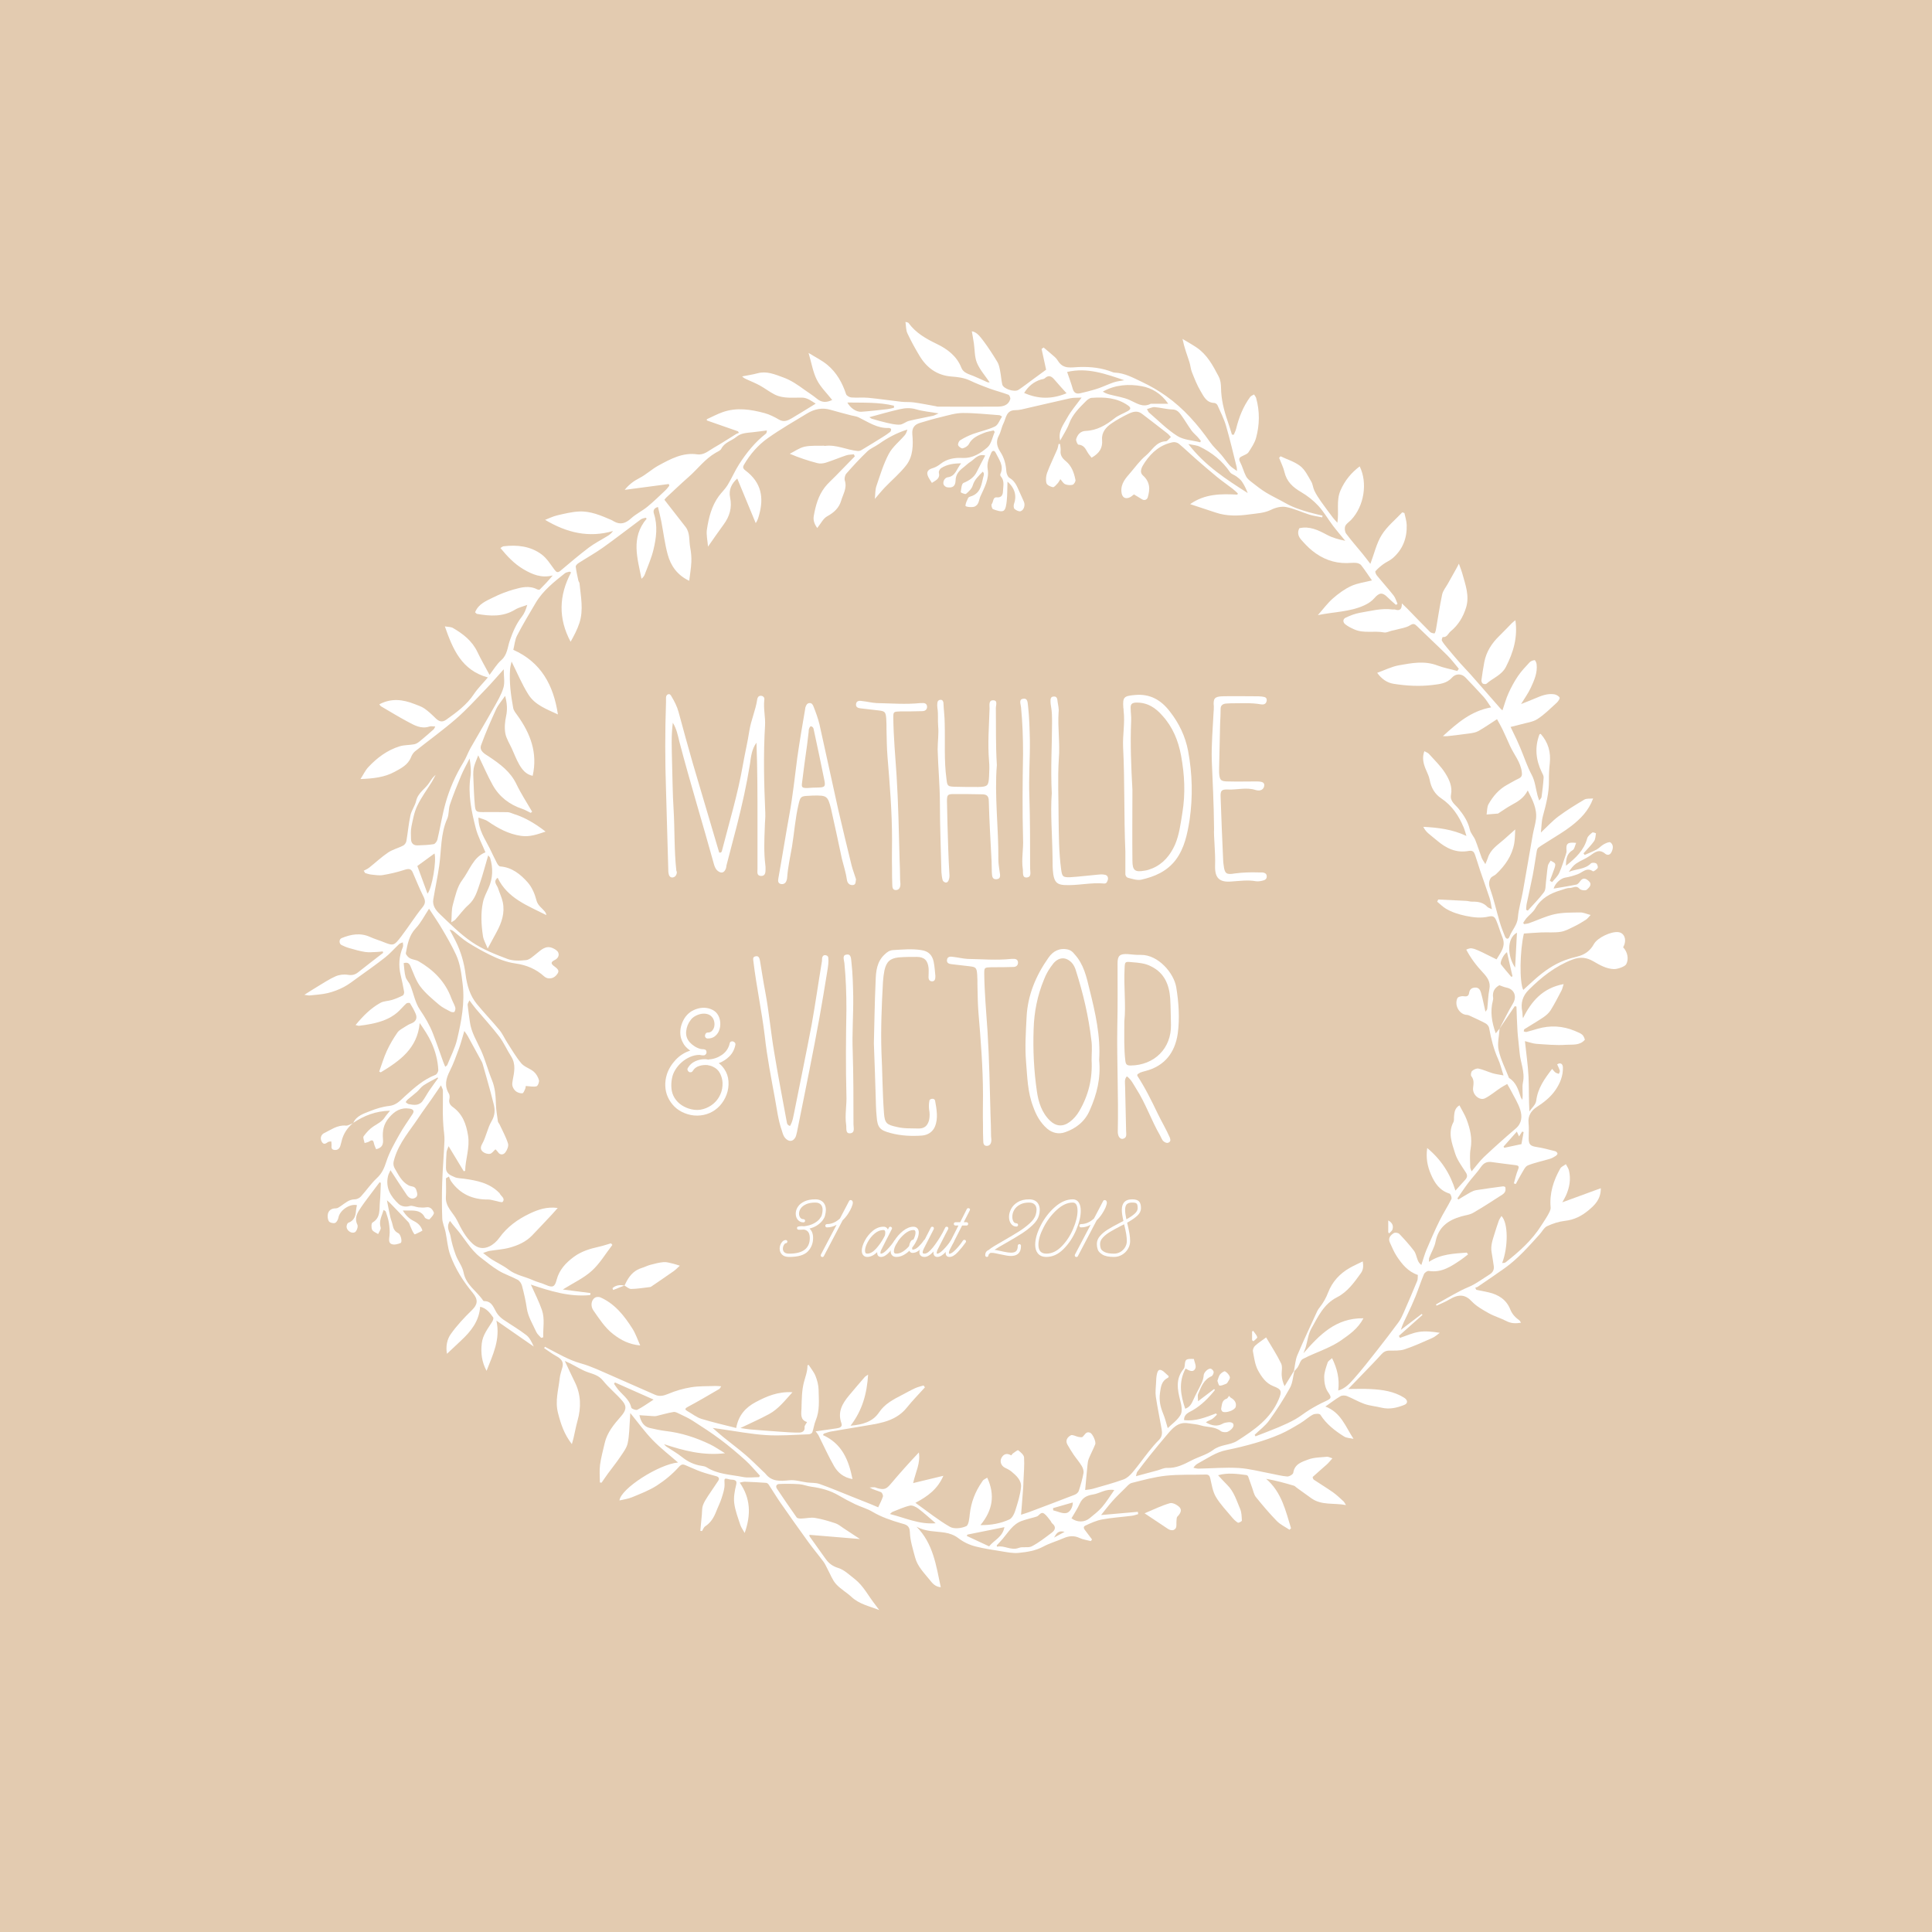 <?xml version="1.0" encoding="utf-8"?>
<!-- Generator: Adobe Illustrator 16.0.0, SVG Export Plug-In . SVG Version: 6.00 Build 0)  -->
<!DOCTYPE svg PUBLIC "-//W3C//DTD SVG 1.1//EN" "http://www.w3.org/Graphics/SVG/1.1/DTD/svg11.dtd">
<svg version="1.1" id="Calque_1" xmlns="http://www.w3.org/2000/svg" xmlns:xlink="http://www.w3.org/1999/xlink" x="0px" y="0px"
	 width="730px" height="730px" viewBox="0 0 730 730" enable-background="new 0 0 730 730" xml:space="preserve">
<rect fill="#E3CBB0" width="730" height="730"/>
<g>
	<g>
		<g>
			<path fill="#FFFFFF" d="M295.466,474.012c-0.584-0.611-0.875-1.342-0.875-2.191c0-0.771,0.206-1.488,0.622-2.146
				c0.47-0.754,1.026-1.131,1.667-1.131c0.17,0,0.316,0.057,0.438,0.17c0.123,0.111,0.185,0.254,0.185,0.424
				s-0.062,0.316-0.185,0.438c-0.121,0.123-0.268,0.184-0.438,0.184c-0.132,0-0.282,0.1-0.452,0.297s-0.316,0.451-0.438,0.764
				c-0.123,0.311-0.185,0.645-0.185,1.002c0,0.527,0.179,0.973,0.537,1.33c0.359,0.357,0.979,0.537,1.866,0.537
				c2.58,0,4.523-0.494,5.822-1.484c1.3-0.99,1.95-2.465,1.95-4.424c0-1.281-0.338-2.176-1.018-2.686
				c-0.282-0.244-0.678-0.414-1.187-0.508c-0.697,0.057-1.376,0.074-2.034,0.057c-0.151,0-0.283-0.053-0.397-0.156
				c-0.112-0.104-0.179-0.23-0.197-0.381v-0.113c0-0.133,0.042-0.25,0.127-0.354s0.193-0.164,0.325-0.184
				c0.094-0.039,0.27-0.076,0.522-0.113c0.255-0.037,0.541-0.057,0.862-0.057c0.169,0,0.443,0.02,0.819,0.057
				c1.433-0.17,2.64-0.514,3.618-1.033c0.98-0.518,1.716-1.076,2.206-1.682c0.488-0.602,0.79-1.131,0.904-1.582
				c0.188-0.68,0.282-1.318,0.282-1.922c0-0.734-0.169-1.328-0.509-1.781c-0.453-0.641-1.206-0.961-2.262-0.961
				c-1.338,0-2.468,0.203-3.391,0.607c-0.924,0.406-1.612,0.928-2.064,1.568c-0.452,0.643-0.678,1.311-0.678,2.008
				c0,0.564,0.141,1.055,0.423,1.469c0.282,0.416,0.696,0.623,1.244,0.623c0.17,0,0.314,0.057,0.438,0.17s0.185,0.254,0.185,0.424
				c0,0.189-0.062,0.338-0.185,0.451s-0.268,0.17-0.438,0.17c-0.847,0-1.546-0.311-2.091-0.932c-0.548-0.623-0.82-1.414-0.82-2.375
				c0-0.904,0.272-1.771,0.82-2.602c0.545-0.828,1.376-1.502,2.486-2.02c1.112-0.518,2.47-0.777,4.07-0.777
				c1.452,0,2.535,0.471,3.251,1.412c0.51,0.699,0.765,1.555,0.765,2.574c0,0.621-0.115,1.355-0.34,2.203
				c-0.112,0.49-0.391,1.045-0.835,1.668c-0.443,0.623-1.083,1.23-1.922,1.822c-0.838,0.594-1.87,1.053-3.096,1.373
				c0.905,0.791,1.357,1.977,1.357,3.561c0,1.998-0.665,3.689-1.992,5.074c-1.329,1.385-3.671,2.076-7.024,2.076
				C296.965,474.93,296.05,474.625,295.466,474.012z"/>
			<path fill="#FFFFFF" d="M310.448,474.902c-0.227-0.113-0.34-0.301-0.34-0.564c0-0.076,0.02-0.17,0.058-0.283l5.935-11.279
				c-1.129,0.66-2.346,0.99-3.646,0.99c-0.17,0-0.316-0.061-0.439-0.184c-0.121-0.123-0.183-0.268-0.183-0.438
				s0.062-0.316,0.183-0.439c0.123-0.121,0.27-0.184,0.439-0.184c1.732,0,3.372-0.707,4.918-2.121l3.476-6.641
				c0.115-0.207,0.302-0.311,0.567-0.311c0.302,0,0.526,0.131,0.677,0.395c0.096,0.189,0.143,0.387,0.143,0.594
				c0,0.395-0.161,0.98-0.482,1.752c-0.32,0.773-0.772,1.602-1.354,2.488c-0.586,0.887-1.255,1.686-2.009,2.402l-7.121,13.568
				c-0.115,0.207-0.293,0.311-0.538,0.311C310.6,474.959,310.504,474.939,310.448,474.902z"/>
			<path fill="#FFFFFF" d="M339.138,468.74c0,0,0,0.113,0,0.34c0,0.131-0.038,0.244-0.112,0.338
				c-0.812,1.188-1.793,2.402-2.941,3.646s-2.215,1.865-3.193,1.865c-0.564,0-0.971-0.197-1.215-0.592
				c-0.188-0.303-0.266-0.707-0.227-1.217c-1.264,1.207-2.517,1.809-3.759,1.809c-0.68,0-1.206-0.244-1.584-0.734
				c-0.32-0.414-0.48-0.961-0.48-1.639c0-1.055,0.376-2.305,1.13-3.746s1.759-2.684,3.011-3.73c1.253-1.047,2.605-1.568,4.056-1.568
				c0.642,0,1.121,0.225,1.442,0.678c0.096,0.113,0.17,0.246,0.227,0.396l0.368-0.736c0.131-0.227,0.32-0.338,0.564-0.338
				c0.094,0,0.189,0.027,0.282,0.084c0.228,0.133,0.34,0.311,0.34,0.537c0,0.096-0.027,0.188-0.085,0.283l-1.47,2.91l-0.509,0.961
				l-2.034,4.043c-0.189,0.414-0.283,0.781-0.283,1.102c0,0.113,0.018,0.189,0.056,0.227c0.058,0.02,0.112,0.029,0.17,0.029
				c0.564,0,1.356-0.527,2.374-1.584c1.017-1.055,1.932-2.186,2.741-3.391c0.114-0.17,0.284-0.256,0.51-0.256
				c0.112,0,0.227,0.029,0.34,0.086C339.042,468.674,339.138,468.74,339.138,468.74z M330.954,471.879
				c1.102-1.207,2.068-2.564,2.898-4.07l0.508-0.961c0.095-0.436,0.142-0.793,0.142-1.076c0-0.395-0.065-0.668-0.197-0.818
				c-0.096-0.133-0.255-0.199-0.482-0.199c-1.167,0-2.288,0.453-3.363,1.357c-1.074,0.904-1.944,1.984-2.613,3.236
				c-0.669,1.254-1.005,2.324-1.005,3.209c0,0.395,0.076,0.697,0.228,0.904c0.112,0.15,0.32,0.227,0.622,0.227
				C328.763,473.688,329.852,473.084,330.954,471.879z"/>
			<path fill="#FFFFFF" d="M349.101,470.676c-0.519,0.65-1.164,1.268-1.937,1.852c-0.773,0.584-1.563,0.877-2.374,0.877
				c-0.49,0-0.866-0.227-1.13-0.68c0-0.018-0.019-0.064-0.058-0.141c-0.734,0.717-1.522,1.287-2.36,1.711
				c-0.839,0.424-1.69,0.635-2.557,0.635c-0.716,0-1.253-0.207-1.612-0.621c-0.358-0.357-0.537-0.867-0.537-1.525
				c0-1.074,0.444-2.355,1.329-3.846c0.886-1.488,1.996-2.766,3.336-3.83c1.338-1.063,2.646-1.596,3.929-1.596
				c0.658,0,1.176,0.225,1.554,0.678c0.321,0.377,0.48,0.885,0.48,1.527c0,0.771-0.229,1.682-0.692,2.727
				c-0.461,1.047-1.07,2.039-1.822,2.982v0.027v0.143c0,0.338,0.047,0.537,0.141,0.592c0.734-0.018,1.503-0.414,2.304-1.186
				c0.801-0.773,1.446-1.535,1.937-2.289c0.112-0.207,0.282-0.313,0.51-0.313c0.132,0,0.244,0.039,0.338,0.113
				c0.188,0.133,0.282,0.301,0.282,0.51c0,0.131-0.036,0.244-0.112,0.338C349.935,469.588,349.618,470.027,349.101,470.676z
				 M344.056,469.15c0.282-0.5,0.641-0.75,1.074-0.75c0.526-1.018,0.792-1.912,0.792-2.684c0-0.359-0.068-0.604-0.2-0.736
				c-0.074-0.15-0.271-0.227-0.592-0.227c-1.018,0-2.106,0.477-3.266,1.428c-1.157,0.951-2.135,2.074-2.924,3.363
				c-0.792,1.291-1.189,2.371-1.189,3.238c0,0.32,0.068,0.547,0.199,0.678c0.132,0.15,0.376,0.227,0.735,0.227
				c0.809,0,1.628-0.26,2.459-0.779c0.828-0.518,1.611-1.199,2.346-2.049C343.584,470.221,343.772,469.65,344.056,469.15z"/>
			<path fill="#FFFFFF" d="M360.42,468.74c0,0,0,0.104,0,0.311c0,0.133-0.036,0.246-0.112,0.34
				c-0.754,1.131-1.725,2.336-2.911,3.619c-1.188,1.281-2.27,1.92-3.251,1.92c-0.526,0-0.924-0.197-1.187-0.592
				c-0.17-0.283-0.255-0.594-0.255-0.934c0-0.133,0.019-0.311,0.057-0.537c-1.282,1.375-2.423,2.063-3.42,2.063
				c-0.81,0-1.385-0.271-1.725-0.818c-0.15-0.246-0.226-0.555-0.226-0.934c0-0.564,0.188-1.225,0.565-1.979l3.758-7.35
				c0.115-0.227,0.302-0.338,0.567-0.338c0.056,0,0.14,0.018,0.253,0.055c0.227,0.115,0.34,0.303,0.34,0.566
				c0,0.076-0.02,0.17-0.056,0.283l-3.761,7.377c-0.112,0.207-0.212,0.443-0.297,0.707s-0.128,0.49-0.128,0.678
				c0,0.152,0.02,0.254,0.058,0.311c0.058,0.133,0.274,0.199,0.65,0.199c0.849,0,1.897-0.783,3.15-2.346
				c1.255-1.564,2.474-3.412,3.661-5.541l0.989-1.951c0.114-0.227,0.302-0.338,0.567-0.338c0.074,0,0.167,0.018,0.282,0.055
				c0.225,0.115,0.337,0.303,0.337,0.566c0,0.057-0.019,0.141-0.055,0.254c-0.208,0.453-0.548,1.094-1.018,1.924l-3.053,5.992
				c-0.112,0.281-0.193,0.564-0.24,0.848c-0.049,0.281-0.042,0.451,0.013,0.508c0.058,0.02,0.115,0.029,0.17,0.029
				c0.564,0,1.361-0.527,2.389-1.584c1.028-1.055,1.945-2.186,2.756-3.391c0.132-0.189,0.302-0.283,0.51-0.283
				c0.132,0,0.244,0.037,0.338,0.113C360.327,468.674,360.42,468.74,360.42,468.74z"/>
			<path fill="#FFFFFF" d="M366.497,456.756c0,0,0,0.121,0,0.367c0,0.076-0.027,0.16-0.085,0.254l-2.261,4.438h1.074
				c0.17,0,0.312,0.063,0.425,0.186c0.112,0.121,0.17,0.268,0.17,0.438s-0.058,0.316-0.17,0.438
				c-0.113,0.123-0.255,0.184-0.425,0.184h-1.694l-4.723,9.271c-0.187,0.414-0.282,0.781-0.282,1.102
				c0,0.133,0.019,0.217,0.057,0.256c0.058,0.018,0.113,0.027,0.17,0.027c0.565,0,1.361-0.531,2.389-1.598
				c1.026-1.064,1.937-2.199,2.727-3.404c0.115-0.17,0.293-0.256,0.537-0.256c0.113,0,0.228,0.029,0.34,0.086
				c0.17,0.111,0.255,0.291,0.255,0.537c0,0.131-0.038,0.244-0.112,0.338c-0.83,1.207-1.815,2.428-2.956,3.66
				c-1.14,1.236-2.199,1.852-3.179,1.852c-0.564,0-0.97-0.197-1.217-0.592c-0.15-0.227-0.225-0.529-0.225-0.906
				c0-0.471,0.132-1.018,0.395-1.639l4.438-8.734h-1.13c-0.17,0-0.316-0.061-0.439-0.184c-0.121-0.121-0.183-0.268-0.183-0.438
				s0.062-0.316,0.183-0.438c0.123-0.123,0.27-0.186,0.439-0.186h1.779l2.517-4.975c0.112-0.225,0.301-0.34,0.564-0.34
				c0.076,0,0.17,0.02,0.284,0.057C366.385,456.689,366.497,456.756,366.497,456.756z"/>
			<path fill="#FFFFFF" d="M372.446,474.746c-0.123-0.121-0.183-0.268-0.183-0.438c0-0.752,0.236-1.309,0.707-1.668
				c0.168-0.131,0.368-0.244,0.593-0.338c0.526-0.453,1.217-0.934,2.064-1.443c0.847-0.508,2.119-1.252,3.815-2.232
				c2.318-1.338,4.206-2.469,5.667-3.393c1.461-0.922,2.788-1.93,3.985-3.023c1.198-1.094,1.945-2.158,2.247-3.193
				c0.208-0.736,0.312-1.367,0.312-1.895c0-0.734-0.169-1.328-0.509-1.781c-0.491-0.641-1.253-0.961-2.289-0.961
				c-1.396,0-2.567,0.264-3.519,0.791c-0.953,0.529-1.665,1.201-2.137,2.021c-0.469,0.82-0.704,1.682-0.704,2.588
				c0,0.639,0.131,1.205,0.395,1.695s0.649,0.734,1.159,0.734c0.17,0,0.314,0.061,0.438,0.184s0.185,0.268,0.185,0.438
				s-0.062,0.316-0.185,0.439c-0.123,0.121-0.268,0.184-0.438,0.184c-0.811,0-1.479-0.344-2.007-1.033
				c-0.528-0.688-0.792-1.568-0.792-2.641c0-0.98,0.264-1.98,0.792-2.998c0.527-1.018,1.361-1.875,2.502-2.572
				c1.14-0.697,2.575-1.045,4.311-1.045c1.45,0,2.533,0.471,3.251,1.412c0.507,0.699,0.762,1.555,0.762,2.574
				c0,0.715-0.112,1.449-0.34,2.203c-0.337,1.188-1.125,2.365-2.358,3.533c-1.234,1.17-2.625,2.248-4.171,3.238
				c-1.543,0.988-3.522,2.172-5.935,3.547c-2.11,1.186-3.544,2.045-4.298,2.572c0.434,0.037,0.989,0.141,1.669,0.311
				c0.112,0.018,0.349,0.066,0.707,0.141c0.132,0.037,0.484,0.119,1.06,0.24c0.573,0.123,1.098,0.217,1.569,0.283
				c0.47,0.066,0.886,0.098,1.242,0.098c0.812,0,1.414-0.158,1.81-0.479c0.49-0.396,0.734-1.104,0.734-2.121
				c0-0.17,0.062-0.314,0.185-0.438s0.268-0.184,0.438-0.184s0.313,0.061,0.425,0.184s0.17,0.268,0.17,0.438
				c0,1.432-0.396,2.459-1.188,3.082c-0.641,0.508-1.499,0.762-2.573,0.762c-0.564,0-1.13-0.051-1.694-0.156
				c-0.567-0.102-1.387-0.268-2.459-0.492c-0.567-0.133-1.143-0.256-1.727-0.369s-1.063-0.168-1.439-0.168
				c-0.152,0-0.34,0.018-0.566,0.055c-0.434,0.377-0.65,0.67-0.65,0.877c0,0.17-0.055,0.316-0.17,0.438
				c-0.112,0.123-0.255,0.184-0.422,0.184C372.717,474.93,372.57,474.869,372.446,474.746z"/>
			<path fill="#FFFFFF" d="M392.135,473.574c-0.66-0.811-0.989-1.895-0.989-3.252c0-2.129,0.696-4.559,2.091-7.293
				c1.396-2.73,3.189-5.059,5.386-6.98c2.195-1.922,4.425-2.883,6.687-2.883c0.507,0,0.97,0.113,1.384,0.338
				c0.414,0.227,0.743,0.557,0.989,0.99c0.453,0.734,0.678,1.744,0.678,3.025c0,2.092-0.588,4.521-1.767,7.293
				c-1.177,2.77-2.761,5.148-4.748,7.137c-1.989,1.988-4.151,2.98-6.486,2.98C393.943,474.93,392.869,474.479,392.135,473.574z
				 M399.329,457.123c-2.007,1.828-3.67,4.018-4.988,6.572c-1.32,2.553-1.979,4.762-1.979,6.627c0,1.074,0.235,1.904,0.704,2.488
				c0.529,0.584,1.291,0.877,2.292,0.877c2.072,0,4.013-0.928,5.822-2.785c1.809-1.855,3.255-4.074,4.338-6.656
				c1.085-2.582,1.626-4.824,1.626-6.727c0-2.094-0.613-3.139-1.836-3.139C403.329,454.381,401.335,455.295,399.329,457.123z"/>
			<path fill="#FFFFFF" d="M406.438,474.902c-0.225-0.113-0.34-0.301-0.34-0.564c0-0.076,0.02-0.17,0.058-0.283l5.938-11.279
				c-1.132,0.66-2.347,0.99-3.648,0.99c-0.17,0-0.314-0.061-0.438-0.184s-0.185-0.268-0.185-0.438s0.062-0.316,0.185-0.439
				c0.123-0.121,0.268-0.184,0.438-0.184c1.734,0,3.374-0.707,4.92-2.121l3.476-6.641c0.113-0.207,0.302-0.311,0.565-0.311
				c0.301,0,0.528,0.131,0.679,0.395c0.094,0.189,0.141,0.387,0.141,0.594c0,0.395-0.159,0.98-0.479,1.752
				c-0.321,0.773-0.773,1.602-1.357,2.488s-1.253,1.686-2.007,2.402l-7.123,13.568c-0.113,0.207-0.291,0.311-0.538,0.311
				C406.589,474.959,406.495,474.939,406.438,474.902z"/>
			<path fill="#FFFFFF" d="M416.558,474.039c-0.962-0.592-1.557-1.229-1.781-1.906c-0.228-0.68-0.34-1.375-0.34-2.092
				c0-1.094,0.391-2.092,1.174-2.996c0.782-0.904,1.729-1.705,2.842-2.402c1.11-0.699,2.618-1.537,4.521-2.518l1.499-0.791
				c-0.396-1.752-0.595-3.137-0.595-4.154c0-1.207,0.266-2.139,0.792-2.799c0.642-0.811,1.678-1.215,3.111-1.215
				c1.203,0,2.062,0.254,2.571,0.762c0.51,0.51,0.762,1.367,0.762,2.572c0,1.02-0.448,1.951-1.342,2.799
				c-0.896,0.85-2.191,1.744-3.886,2.686l0.112,0.48c0.34,1.434,0.593,2.643,0.763,3.633c0.17,0.988,0.255,1.936,0.255,2.84
				c0,1.057-0.278,2.045-0.835,2.969c-0.554,0.924-1.299,1.658-2.231,2.205c-0.935,0.547-1.937,0.818-3.011,0.818
				C418.979,474.93,417.518,474.633,416.558,474.039z M424.217,462.861c-0.208,0.113-0.434,0.227-0.678,0.338
				c-1.754,0.906-3.143,1.668-4.17,2.291c-1.027,0.621-1.902,1.318-2.629,2.092c-0.726,0.771-1.087,1.592-1.087,2.459
				c0,0.621,0.089,1.182,0.268,1.682s0.66,0.951,1.441,1.355c0.781,0.406,1.975,0.609,3.576,0.609c0.866,0,1.667-0.217,2.403-0.65
				c0.734-0.434,1.323-1.018,1.767-1.752c0.442-0.736,0.663-1.518,0.663-2.348c0-0.848-0.085-1.766-0.253-2.756
				c-0.17-0.988-0.416-2.133-0.737-3.434c0-0.076-0.008-0.133-0.027-0.17C424.604,462.652,424.425,462.748,424.217,462.861z
				 M425.631,455.145c-0.34,0.451-0.51,1.131-0.51,2.035s0.159,2.082,0.48,3.533c1.34-0.734,2.384-1.441,3.138-2.121
				c0.754-0.678,1.132-1.375,1.132-2.092c0-0.621-0.062-1.078-0.185-1.369c-0.123-0.293-0.325-0.49-0.607-0.594
				c-0.282-0.105-0.718-0.156-1.299-0.156C426.779,454.381,426.064,454.635,425.631,455.145z"/>
		</g>
	</g>
	<g>
		<g>
			<g>
				<g>
					<path fill="#FFFFFF" d="M254.222,273.084c-0.667,5.045-0.38,10.093-0.287,15.045c0.191,5.808,0.191,11.71,0.571,17.519
						c0.476,7.807,0.189,15.615,1.047,23.329c0.098,0.19,0.191,0.476,0.191,0.666c-0.094,1.048-0.665,1.809-1.618,1.906
						c-0.953,0.092-1.427-0.762-1.524-1.618c-0.094-0.383-0.094-0.858-0.094-1.335l-0.859-30.183
						c-0.381-11.045-0.381-21.996,0-33.04v-1.715c0-0.57,0.192-1.144,0.859-1.334c0.569-0.189,0.951,0.287,1.236,0.858
						c1.145,1.904,2.096,3.808,2.667,5.904c1.715,6.473,3.524,12.855,5.331,19.234l9.999,33.802
						c0.761,0.191,0.951-0.286,1.047-0.666c2.761-10.759,5.999-21.424,7.901-32.375c0.763-4.379,1.812-8.76,2.48-13.139
						c0.662-4,2.38-7.713,2.947-11.711c0.098-0.667,0.478-1.333,1.335-1.333c1.049,0,1.524,0.858,1.334,1.618
						c-0.383,3.239,0.476,6.477,0.284,9.618c-0.667,11.044-0.382,21.995,0.094,33.041c0.098,1.809-0.188,3.619-0.188,5.428
						c-0.19,4.76-0.384,9.428,0.188,14.092c0.098,0.572,0.098,1.143,0.098,1.712c0,1.239-0.098,2.571-1.618,2.571
						c-1.813,0-1.429-1.522-1.429-2.571v-18.28c0-9.808,0-19.614-0.385-29.518c-1.807,2.477-2.094,5.427-2.474,8.189
						c-1.238,7.713-2.951,15.331-4.854,22.852l-4,15.333c-0.096,0.476-0.096,0.949-0.287,1.33c-0.666,1.621-1.809,1.809-3.235,0.57
						c-0.571-0.57-0.858-1.236-1.145-2.093c-4.283-15.521-9.044-30.946-13.138-46.562
						C256.126,277.844,255.65,275.367,254.222,273.084z"/>
					<path fill="#FFFFFF" d="M323.439,332.214c-0.187,0.952,0,1.998-1.047,2.189c-1.334,0.192-2.189-0.666-2.378-1.904
						c-0.383-2.76-1.24-5.332-1.907-7.999c-1.331-6.284-2.665-12.569-4.092-18.853c-1.237-4.952-1.62-5.142-6.763-5.046
						c-0.571,0-1.143,0.095-1.714,0.095c-2.951,0.095-3.141,0.38-3.81,3.237c-1.235,5.235-1.617,10.664-2.476,15.998
						c-0.662,3.807-1.522,7.618-1.807,11.425c0,0.477-0.096,0.953-0.285,1.428c-0.286,0.954-1.144,1.428-2.096,1.238
						c-1.142-0.284-1.142-1.142-0.953-2.189c1.425-7.903,2.667-15.807,4.094-23.709c1.336-7.237,2.096-14.471,3.047-21.803
						c0.858-6.095,1.903-12.189,2.954-18.282l0.094-0.667c0.286-0.857,0.573-1.618,1.524-1.714s1.331,0.666,1.618,1.427
						c0.855,2.191,1.62,4.286,2.188,6.572l7.144,32.468c1.62,7.046,3.329,13.997,5.045,21.044
						C322.297,328.977,322.964,330.595,323.439,332.214z M306.302,274.416c-0.665,0.572-0.763,1.335-0.763,2.19l-0.571,4.762
						c-0.666,4.762-1.333,9.522-1.904,14.283c-0.284,1.904,0,2.094,2,2.094c1.432-0.092,2.954-0.19,4.381-0.19
						c2.094-0.095,2.476-0.381,2.094-2.474c-1.334-6.474-2.663-13.045-4.094-19.522
						C307.349,274.988,307.063,274.511,306.302,274.416z"/>
					<path fill="#FFFFFF" d="M337.055,317.169c0-10.474-0.858-20.853-1.716-31.23c-0.284-3.426-0.284-6.855-0.378-10.284
						c0-1.333,0-2.762-0.098-4.094c-0.191-2.667-0.569-2.857-3.049-3.143c-2.188-0.286-4.379-0.476-6.568-0.761
						c-0.951-0.097-1.902-0.382-1.807-1.524c0.091-1.43,1.331-1.43,2.378-1.238c1.81,0.19,3.618,0.666,5.428,0.761
						c5.43,0.096,10.95,0.572,16.471,0h0.669c0.949-0.096,1.902,0.19,1.902,1.427c0,0.955-0.669,1.62-1.811,1.62
						c-2.759,0.096-5.52,0.096-8.187,0.096c-2.758,0.095-2.758,0.095-2.758,2.57c0.094,7.235,0.758,14.376,1.233,21.614
						c0.669,10.569,0.856,21.234,1.145,31.899c0.094,2.474,0.191,5.047,0.191,7.521c0,0.762,0.188,1.428,0.094,2.095
						c-0.094,0.952-0.573,1.808-1.714,1.808s-1.334-0.952-1.334-2c-0.093-1.998-0.093-4.093-0.093-6.188
						C336.959,324.501,337.055,320.788,337.055,317.169z"/>
					<path fill="#FFFFFF" d="M376.659,289.08c-0.951,11.522,0.669,23.709,0.573,35.804c0,1.522,0.285,2.951,0.476,4.475
						c0.189,1.237,0.571,2.762-1.235,2.856c-1.718,0.095-1.62-1.428-1.718-2.762c0-1.333-0.094-2.761-0.094-4.096
						c-0.382-7.521-0.857-15.138-1.047-22.661c0-2.094-0.953-2.57-2.667-2.57c-3.522-0.094-7.045-0.094-10.569-0.094
						c-2.285,0-2.571,0.285-2.571,2.665c0.095,6.001,0.286,11.902,0.476,17.9c0.095,3.43,0.288,6.858,0.479,10.284
						c0,0.571-0.096,1.144-0.286,1.619c-0.193,0.572-0.574,1.048-1.238,0.953c-0.385-0.096-0.953-0.477-1.047-0.857
						c-0.289-0.955-0.382-2-0.478-3.048c-0.189-8.57-0.569-17.139-0.569-25.708c0-6.951-0.669-13.712-0.857-20.662
						c0-2.953,0.476-5.904,0.188-8.856c-0.188-2.287,0.098-4.571-0.284-6.856c-0.094-0.665-0.094-1.332,0-1.998
						c0.096-0.666,0.571-1.049,1.237-1.049c0.667,0,0.951,0.478,1.049,1.143c0.092,2.572,0.477,5.237,0.477,7.808
						c0.19,6.951-0.285,13.998,0.666,20.948c0.282,2.667,0.474,2.856,3.045,2.952c3.047,0.096,5.999,0.096,8.95,0.096
						c3.62-0.096,3.904-0.476,4.096-3.998c0.094-1.905,0.191-3.906,0-5.808c-0.573-6.667,0-13.237,0.191-19.901
						c0-1.144-0.383-3.047,1.235-3.047c1.998-0.097,1.143,1.808,1.143,2.951C376.375,274.511,376.184,281.464,376.659,289.08z"/>
					<path fill="#FFFFFF" d="M388.941,300.697c0.284,9.14,0.284,18.282,0.284,27.422c0,1.333,0.667,3.237-1.235,3.429
						c-1.905,0.19-1.334-2.001-1.527-3.145c-0.568-3.806,0.289-7.616,0.096-11.328c-0.284-10.76-0.188-21.52,0-32.28
						c0-5.905-0.188-11.711-0.76-17.521c-0.096-1.142-0.954-3.046,0.76-3.237c1.907-0.38,1.716,1.715,1.907,2.952
						c0.476,4.191,0.568,8.476,0.666,12.664C389.226,286.701,388.656,293.652,388.941,300.697z"/>
					<path fill="#FFFFFF" d="M397.411,299.746c-0.474-9.713,0.1-18.186,0.1-26.661c0-2.095,0-4.095-0.384-6.191
						c-0.094-0.571-0.189-1.141-0.189-1.712c0-0.855-0.096-2,1.24-2c1.236-0.094,1.329,0.952,1.427,1.904
						c0.188,1.333,0.569,2.763,0.38,4.095c-0.38,5.807,0.574,11.616,0.096,17.424c-0.476,7.618-0.096,15.141-0.096,22.661
						c0.096,6.381,0.096,12.762,0.952,19.138c0.38,2.762,0.57,3.145,3.429,3.048c3.428-0.189,6.854-0.666,10.283-0.952
						c0.858-0.095,1.81-0.19,2.665,0c0.954,0.096,1.427,0.763,1.332,1.715c-0.191,0.761-0.477,1.713-1.428,1.618
						c-5.047-0.476-10.092,0.859-15.14,0.571c-2.664-0.191-3.616-1.141-4.092-3.999c-0.284-2.096-0.284-4.094-0.284-6.188
						C397.604,315.646,396.842,307.077,397.411,299.746z"/>
					<path fill="#FFFFFF" d="M425.215,321.74c-0.571-13.235-0.193-26.375-0.855-39.515c-0.193-4.571,0.76-9.14,0.187-13.711
						c0-0.381,0-0.761-0.094-1.049c-0.286-4.094,0.191-4.475,4.287-4.855c5.806-0.571,9.995,1.903,13.329,6.284
						c3.427,4.379,5.81,9.332,6.856,14.854c1.617,8.666,1.809,17.329,0.571,25.996c-0.858,5.33-1.905,10.664-5.236,15.14
						c-3.332,4.378-7.999,6.379-13.14,7.521c-1.43,0.287-3.145-0.285-4.667-0.666c-1.05-0.19-1.334-1.143-1.238-2.096V321.74z
						 M427.882,298.412c0,8.951-0.098,17.9,0,26.757c0,3.71,0.951,4.474,4.569,3.808c0.953-0.098,2-0.476,2.951-0.858
						c4.097-1.713,6.762-4.952,8.57-8.948c1.618-3.811,2.096-7.811,2.761-11.904c1.239-7.428,0.857-14.568-0.476-21.806
						c-1.047-5.617-3.143-10.76-7.044-15.044c-2.573-2.953-5.524-4.951-9.714-4.951c-1.716,0-2.383,0.57-2.285,2.094
						c0,1.62,0.285,3.238,0.191,4.762C427.021,281.082,427.406,289.748,427.882,298.412z"/>
					<path fill="#FFFFFF" d="M458.729,313.17c-0.094-10.377-0.571-18.09-0.858-25.708c-0.187-6.095,0.38-12.19,0.665-18.188
						c0.1-0.761,0.1-1.618,0.1-2.381c-0.289-2.951,0.284-3.712,3.331-3.806c4.097-0.098,8.281,0,12.378,0c0.76,0,1.617,0,2.38,0.094
						c0.858,0.19,2,0.094,1.902,1.522c-0.187,1.238-0.951,1.619-2.188,1.43c-3.808-0.667-7.713-0.381-11.615-0.381
						c-0.569,0-1.145,0.094-1.714,0.094c-1.235,0.19-1.904,0.762-1.904,2.001c0,1.902-0.096,3.713-0.189,5.521
						c-0.098,5.714-0.286,11.427-0.384,17.141v1.427c0.19,2.856,0.573,3.333,3.522,3.333c3.522,0.094,7.05,0,10.666,0
						c2.286,0,3.047,0.476,2.855,1.713c-0.191,1.239-1.331,2.095-3.238,1.524c-3.521-1.144-7.045,0-10.567-0.19
						c-2.379-0.094-2.761,0.476-2.665,2.857c0.286,7.902,0.571,15.806,0.953,23.709c0,0.665,0.094,1.332,0.187,1.998
						c0.383,3.237,0.956,3.714,4.287,3.143c2.954-0.381,5.903-0.477,8.857-0.381h1.427c0.857,0.097,1.618,0.381,1.711,1.333
						c0.098,1.239-0.76,1.62-1.711,1.809c-0.763,0.191-1.618,0.288-2.381,0.191c-3.047-0.571-6.094-0.095-9.236,0.097
						c-4.477,0.38-6.283-1.239-6.188-5.809C459.297,321.646,458.535,316.026,458.729,313.17z"/>
				</g>
				<g>
					<path fill="#FFFFFF" d="M298.492,425.451c1.049-1.715,1.237-3.523,1.617-5.238c2.189-11.045,4.477-21.994,6.57-33.041
						c1.434-7.998,2.571-16.09,3.904-24.089c0-0.477,0-0.952,0.094-1.332c0.191-0.476,0.476-0.858,0.956-0.858
						c0.664,0,1.237,0.286,1.331,0.953c0.191,1.714-0.094,3.428-0.38,5.141c-0.951,5.809-1.907,11.711-2.954,17.52
						c-1.24,6.666-2.474,13.33-3.805,19.902c-1.527,7.807-3.145,15.52-4.667,23.232c-0.191,0.666-0.287,1.428-0.571,2
						c-0.951,1.807-2.479,1.904-3.905,0.381c-0.669-0.762-0.953-1.809-1.238-2.762c-1.427-4-1.904-8.283-2.664-12.379
						c-1.432-7.809-2.954-15.52-3.812-23.424c-1.143-9.426-3.141-18.662-4.283-28.087c-0.094-0.859-0.382-1.714,0.667-2
						c1.331-0.383,1.62,0.665,1.805,1.62c0.669,3.903,1.242,7.901,2.002,11.807c1.43,7.613,2.096,15.424,3.43,23.137
						c1.429,8.76,3.141,17.52,4.761,26.375C297.445,424.688,297.639,425.164,298.492,425.451z"/>
					<path fill="#FFFFFF" d="M322.199,397.361c0.284,9.141,0.284,18.283,0.284,27.424c0,1.332,0.667,3.234-1.235,3.428
						c-1.907,0.189-1.336-2.002-1.526-3.143c-0.571-3.809,0.286-7.617,0.093-11.332c-0.284-10.758-0.187-21.52,0-32.279
						c0-5.902-0.187-11.711-0.76-17.518c-0.094-1.143-0.949-3.049,0.76-3.238c1.909-0.38,1.716,1.713,1.909,2.951
						c0.476,4.19,0.569,8.475,0.662,12.665C322.483,383.363,321.91,390.314,322.199,397.361z"/>
					<path fill="#FFFFFF" d="M330.193,394.219c0.191-7.047,0.285-15.426,0.669-23.709c0.094-3.523,0.476-7.14,3.332-9.807
						c0.951-0.951,1.902-1.618,3.236-1.714c3.524-0.191,7.045-0.571,10.665,0c2.665,0.38,4.094,1.81,4.665,4.285
						c0.381,1.808,0.476,3.619,0.667,5.427c0,0.857,0,2.094-1.238,2.094c-1.144,0-1.429-0.951-1.331-2c0-1.047,0.094-2.094,0-3.046
						c-0.289-2.854-1.62-4.189-4.479-4.189c-2.286,0-4.567,0-6.854,0.191c-3.238,0.38-4.572,1.619-5.332,4.857
						c-0.284,1.428-0.478,2.951-0.569,4.475c-0.478,8.76-0.859,17.615-0.573,26.373c0.38,7.713,0.38,15.33,0.949,23.045
						c0.287,3.998,1.049,4.475,4.952,5.332c2.762,0.664,5.429,0.475,8.189,0.572c2.191,0,3.334-1.049,3.903-3.145
						c0.288-1.332,0.288-2.76,0-4.092c-0.094-1.049-0.094-2.096,0.098-3.047c0-0.668,0.568-0.953,1.235-0.953
						c0.478,0,0.857,0.285,0.953,0.762c0.573,3.238,1.236,6.664-0.096,9.807c-0.857,1.998-2.667,3.141-4.855,3.332
						c-3.999,0.285-7.997,0.096-11.901-0.953c-3.999-1.047-4.95-2.094-5.234-6.188c-0.289-2.664-0.289-5.426-0.383-8.189
						C330.67,407.645,330.479,401.551,330.193,394.219z"/>
					<path fill="#FFFFFF" d="M371.419,413.834c0-10.475-0.855-20.854-1.714-31.23c-0.284-3.43-0.284-6.857-0.38-10.283
						c0-1.334,0-2.762-0.098-4.098c-0.188-2.666-0.569-2.854-3.045-3.141c-2.191-0.284-4.38-0.476-6.569-0.76
						c-0.949-0.095-1.902-0.381-1.81-1.523c0.096-1.429,1.332-1.429,2.381-1.239c1.807,0.191,3.618,0.667,5.427,0.763
						c5.428,0.094,10.95,0.572,16.476,0h0.662c0.951-0.096,1.905,0.188,1.905,1.428c0,0.952-0.665,1.619-1.808,1.619
						c-2.762,0.095-5.522,0.095-8.188,0.095c-2.763,0.094-2.763,0.094-2.763,2.572c0.094,7.236,0.761,14.375,1.238,21.613
						c0.664,10.568,0.857,21.234,1.143,31.898c0.093,2.477,0.188,5.049,0.188,7.521c0,0.764,0.193,1.43,0.096,2.094
						c-0.096,0.953-0.569,1.809-1.714,1.809c-1.142,0-1.335-0.951-1.335-1.996c-0.094-2-0.094-4.096-0.094-6.189
						C371.323,421.166,371.419,417.453,371.419,413.834z"/>
					<path fill="#FFFFFF" d="M415.313,400.506c0.665,6.854-0.857,12.947-3.524,18.945c-1.81,4.285-5.236,6.953-9.428,8.379
						c-2.189,0.764-4.666,0.383-6.759-1.426c-2.572-2.287-4.095-5.049-5.236-8.285c-2.096-5.428-2.191-11.141-2.667-16.854
						c-0.472-5.619-0.096-11.234,0.19-16.855c0.381-8.379,3.523-15.805,8.286-22.565c1.713-2.477,4.189-3.81,7.425-3.048
						c1.047,0.287,1.714,0.859,2.381,1.715c3.522,3.81,4.569,8.666,5.712,13.425C413.887,382.697,415.883,391.553,415.313,400.506z
						 M412.455,400.506c0-2.479,0.287-5.051-0.096-7.525c-1.046-9.045-3.14-17.805-5.902-26.469
						c-0.285-0.955-0.761-1.906-1.427-2.667c-2.191-2.381-4.858-2.286-6.95,0.096c-1.524,1.902-2.763,3.903-3.62,6.188
						c-2.474,6-3.714,12.188-3.903,18.664c-0.286,7.902,0.094,15.805,1.236,23.613c0.571,3.998,1.809,7.996,4.954,11.045
						c2.282,2.189,4.854,2.381,7.425,0.477c1.524-1.145,2.669-2.477,3.618-4.096C411.313,413.834,412.836,407.453,412.455,400.506z"
						/>
					<path fill="#FFFFFF" d="M429.784,405.93c0,0.287-0.098,0.381-0.098,0.477c3.049,4.666,5.428,9.523,7.808,14.475
						c1.429,2.951,3.143,5.809,4.477,8.855c0.284,0.762,0.476,1.426-0.285,1.904c-0.573,0.379-1.237,0.189-1.904-0.285
						c-0.76-0.572-0.951-1.43-1.429-2.287c-3.334-5.711-5.428-12.092-9.044-17.709c-1.049-1.619-1.809-3.43-3.524-4.666
						c-1.049,1.143-0.667,2.475-0.667,3.713c0.094,5.617,0.286,11.236,0.38,16.854c0,1.143,0.48,2.666-1.237,3.047
						c-1.141,0.191-1.999-1.047-1.905-3.047c0.287-13.045-0.38-26.09-0.188-39.135c0.188-7.998,0.095-15.996,0.095-24.089
						c0-2.953,0.858-3.713,3.901-3.523c1.622,0.096,3.24,0.38,4.858,0.286c6.667-0.096,12.567,6.95,13.428,12.282
						c0.951,5.809,1.329,11.713,0.569,17.426c-1.047,7.141-4.856,12.283-12.282,14.188c-0.57,0.094-1.239,0.379-1.906,0.57
						C430.449,405.455,430.068,405.74,429.784,405.93z M424.828,385.934c0,5.43-0.187,10.191,0.383,14.949
						c0.192,1.334,0.573,1.715,2.004,1.715c8.946-0.096,15.422-6.473,15.231-15.426c-0.094-3.33-0.094-6.664-0.285-9.902
						c-0.382-5.236-2.188-9.615-7.143-12.092c-2.283-1.236-4.853-1.428-7.328-1.618c-2.669-0.285-2.669-0.189-2.765,2.382
						C424.544,372.795,425.497,379.648,424.828,385.934z"/>
				</g>
			</g>
			<g>
				<path fill="#FFFFFF" d="M275.704,394.277c0.057-0.359,0.223-0.598,0.492-0.719c0.27-0.119,0.537-0.133,0.809-0.045
					c0.271,0.09,0.495,0.242,0.672,0.449c0.18,0.213,0.239,0.494,0.18,0.854c-0.356,1.736-1.108,3.172-2.246,4.309
					c-1.136,1.139-2.482,2.008-4.036,2.605c0.717,0.479,1.403,1.197,2.062,2.152c0.96,1.379,1.497,2.936,1.618,4.668
					c0.121,1.738-0.121,3.412-0.718,5.027c-0.602,1.617-1.453,3.023-2.562,4.221c-1.105,1.197-2.378,2.109-3.815,2.738
					c-1.434,0.629-2.977,0.957-4.622,0.988c-1.646,0.029-3.274-0.285-4.891-0.943c-1.497-0.6-2.771-1.422-3.815-2.467
					c-1.047-1.049-1.871-2.23-2.47-3.549c-0.599-1.314-0.93-2.721-0.987-4.219c-0.06-1.496,0.148-2.992,0.626-4.49
					c0.661-1.975,1.767-3.783,3.323-5.43c1.555-1.646,3.381-2.797,5.477-3.457c-1.376-0.957-2.306-1.975-2.784-3.053
					c-0.535-0.955-0.852-1.973-0.942-3.051c-0.085-1.078,0-2.125,0.27-3.143s0.688-1.988,1.257-2.918
					c0.571-0.926,1.304-1.719,2.2-2.381c0.839-0.596,1.809-1.043,2.917-1.346c1.108-0.299,2.186-0.373,3.232-0.223
					c1.047,0.148,2.004,0.508,2.875,1.078c0.864,0.568,1.508,1.422,1.928,2.557c0.298,0.842,0.434,1.721,0.403,2.646
					c-0.027,0.932-0.227,1.783-0.581,2.561c-0.359,0.779-0.886,1.424-1.572,1.93c-0.688,0.51-1.543,0.764-2.561,0.764
					c-0.358,0-0.626-0.104-0.805-0.314c-0.183-0.209-0.271-0.449-0.271-0.717c0-0.27,0.089-0.543,0.271-0.809
					c0.179-0.27,0.446-0.406,0.805-0.406c0.658,0,1.181-0.207,1.571-0.625s0.658-0.898,0.812-1.439
					c0.146-0.537,0.178-1.121,0.087-1.75c-0.087-0.627-0.287-1.182-0.582-1.66c-0.481-0.717-1.096-1.195-1.841-1.434
					c-0.747-0.24-1.526-0.301-2.331-0.182c-0.81,0.121-1.605,0.389-2.383,0.807c-0.777,0.42-1.378,0.93-1.796,1.527
					c-0.958,1.199-1.522,2.604-1.708,4.219c-0.176,1.615,0.274,3.023,1.349,4.221c0.479,0.539,1.092,1.047,1.841,1.525
					c0.748,0.479,1.51,0.807,2.287,0.988c0.242,0.061,0.482,0.088,0.722,0.088c0.238,0,0.48,0.033,0.718,0.092
					c0.3,0.061,0.508,0.209,0.629,0.447c0.116,0.238,0.161,0.494,0.134,0.764c-0.03,0.268-0.148,0.508-0.359,0.717
					c-0.212,0.211-0.463,0.316-0.762,0.316c-0.242,0-0.478-0.014-0.718-0.045c-0.242-0.029-0.51-0.076-0.81-0.135
					c-1.197,0-2.378,0.254-3.544,0.762c-1.172,0.51-2.231,1.184-3.191,2.021c-0.955,0.838-1.764,1.793-2.423,2.873
					c-0.658,1.076-1.074,2.184-1.259,3.32c-0.235,1.199-0.297,2.439-0.176,3.727c0.118,1.287,0.507,2.467,1.168,3.547
					c0.715,1.137,1.628,2.063,2.736,2.781c1.106,0.721,2.319,1.229,3.638,1.525c1.554,0.361,3.051,0.332,4.488-0.088
					c1.436-0.416,2.706-1.092,3.814-2.021c1.108-0.926,1.975-2.08,2.603-3.457c0.631-1.375,0.911-2.873,0.854-4.488
					c-0.062-1.197-0.375-2.363-0.942-3.5c-0.569-1.137-1.45-1.975-2.646-2.514c-0.423-0.24-0.962-0.418-1.618-0.541
					c-0.181,0-0.302-0.027-0.361-0.088c-1.076-0.121-2.153-0.014-3.231,0.314c-1.074,0.328-1.884,0.941-2.421,1.838
					c-0.183,0.303-0.423,0.48-0.722,0.541c-0.3,0.059-0.552,0.016-0.763-0.135c-0.208-0.148-0.373-0.357-0.494-0.629
					c-0.119-0.268-0.087-0.553,0.093-0.852c0.658-1.137,1.569-1.975,2.737-2.514s2.38-0.809,3.636-0.809
					c0.36,0,0.838,0.061,1.438,0.182c0-0.061,0.059-0.094,0.178-0.094c1.795-0.117,3.44-0.701,4.938-1.75
					C274.323,397.496,275.283,396.074,275.704,394.277z"/>
			</g>
		</g>
	</g>
	<g>
		<path fill="#FFFFFF" d="M235.903,485.746c-1.276-0.285-2.446-0.223-3.484,0.295c-0.064,0.033-0.121,0.076-0.183,0.111
			c-0.11,0.059-0.219,0.115-0.325,0.188c-0.163,0.111-0.325,0.238-0.482,0.377c0.077,0.232,0.151,0.467,0.229,0.701
			c1.412-0.557,2.822-1.113,4.236-1.668l0,0C235.895,485.75,235.901,485.75,235.903,485.746z"/>
		<path fill="#FFFFFF" d="M204.768,494.99c-1.116-3.254-2.736-6.338-4.189-9.615c7.29,2.451,14.611,4.74,22.424,3.969
			c0.046-0.252,0.089-0.502,0.133-0.754c-3.441-0.443-6.877-0.889-10.472-1.357c3.96-2.484,7.888-4.285,10.939-7.051
			c3.047-2.764,5.222-6.49,7.777-9.795c-0.172-0.203-0.346-0.406-0.516-0.609c-1.537,0.445-3.054,0.969-4.609,1.311
			c-3.349,0.74-6.574,1.719-9.388,3.781c-3.066,2.252-5.569,4.939-6.542,8.701c-0.682,2.65-1.476,3.072-3.994,1.961
			c-1.654-0.732-3.459-1.129-5.104-1.877c-2.994-1.355-6.334-1.832-9.057-3.928c-1.949-1.5-4.249-2.539-6.347-3.85
			c-1.002-0.625-1.902-1.404-3.285-2.445c1.162-0.383,1.763-0.672,2.392-0.777c2.539-0.42,5.146-0.547,7.604-1.223
			c3.139-0.857,6.155-2.174,8.491-4.59c2.569-2.656,5.088-5.363,7.616-8.059c0.658-0.699,1.276-1.434,2.09-2.352
			c-4.085-0.555-7.43,0.611-10.634,2.139c-4.508,2.154-8.475,5.008-11.453,9.17c-0.952,1.324-2.332,2.574-3.795,3.24
			c-2.123,0.963-4.222,0.824-6.243-1.023c-2.743-2.502-4.329-5.668-5.904-8.846c-1.453-2.924-4.464-5.084-4.226-8.854
			c0.144-2.342,0.025-4.701,0.025-7.053c0.371-0.213,0.745-0.426,1.116-0.639c0.283,0.605,0.48,1.273,0.858,1.811
			c3.423,4.842,8.189,6.932,14.035,6.855c0.792-0.01,1.586,0.289,2.381,0.43c1.058,0.186,2.743,0.848,3.06,0.439
			c1.078-1.375-0.769-2.168-1.217-3.295c-0.021-0.053-0.098-0.08-0.145-0.123c-3.647-3.709-8.408-4.637-13.273-5.309
			c-1.174-0.162-2.443-0.131-3.495-0.592c-1.514-0.67-3.327-1.32-3.318-3.484c0.009-1.965,0.07-3.93,0.221-5.889
			c0.056-0.705,0.441-1.383,0.769-2.332c2.085,3.447,3.905,6.463,5.729,9.475c0.178-0.057,0.362-0.111,0.543-0.17
			c0.076-4.457,1.83-8.684,1.09-13.313c-0.701-4.379-2.061-8.133-5.78-10.795c-0.977-0.701-1.597-1.639-1.271-3.023
			c0.15-0.637,0.123-1.498-0.198-2.031c-1.777-2.957-1.114-5.652,0.34-8.525c1.383-2.734,2.419-5.648,3.479-8.533
			c0.745-2.029,1.271-4.139,2.015-6.611c0.561,0.813,0.941,1.279,1.228,1.799c1.635,2.965,3.253,5.939,4.869,8.914
			c0.295,0.551,0.641,1.094,0.813,1.688c1,3.424,1.957,6.859,2.906,10.299c0.438,1.574,0.797,3.172,1.228,4.752
			c0.635,2.326,0.586,4.371-0.76,6.66c-1.542,2.631-2.037,5.873-3.536,8.545c-0.79,1.412-0.584,2.262,0.278,3
			c0.66,0.559,1.828,0.914,2.658,0.76c0.763-0.141,1.37-1.09,2.073-1.707c0.265,0.289,0.649,0.598,0.9,0.988
			c0.879,1.365,2.154,1.08,2.834,0.199c0.696-0.893,1.319-2.436,1.016-3.387c-0.797-2.514-2.106-4.865-3.224-7.277
			c-0.17-0.363-0.544-0.674-0.593-1.041c-0.299-2.18-0.677-4.363-0.749-6.555c-0.1-3.102-0.287-6.115-1.493-9.059
			c-1.518-3.701-2.499-7.631-4.145-11.27c-1.58-3.506-3.685-6.771-4.198-10.689c-0.284-2.156-0.639-4.305-0.847-6.469
			c-0.047-0.49,0.38-1.021,0.666-1.721c1.007,1.324,1.68,2.289,2.436,3.188c2.943,3.492,6.057,6.854,8.818,10.48
			c1.754,2.307,2.92,5.047,4.496,7.496c1.874,2.918,1.197,5.916,0.617,8.967c-0.142,0.752-0.286,1.598-0.08,2.301
			c0.219,0.738,0.726,1.537,1.344,1.98c0.651,0.467,1.599,0.764,2.385,0.705c0.384-0.029,0.774-0.994,1.027-1.592
			c0.219-0.521,0.249-1.125,0.253-1.162c1.616,0.088,2.922,0.412,4.06,0.104c0.51-0.137,1.11-1.654,0.918-2.33
			c-0.334-1.172-1.052-2.416-1.973-3.199c-1.419-1.205-3.504-1.746-4.668-3.113c-2.038-2.402-3.618-5.203-5.347-7.865
			c-1.013-1.563-1.764-3.324-2.937-4.746c-2.758-3.352-5.797-6.48-8.546-9.84c-2.634-3.219-3.737-7.125-4.256-11.186
			c-0.552-4.395-1.763-8.583-3.732-12.546c-0.727-1.466-1.527-2.892-2.296-4.335c0.684,0.071,1.123,0.308,1.512,0.613
			c1.743,1.375,3.366,2.938,5.23,4.12c2.727,1.737,5.567,3.33,8.468,4.761c3.07,1.515,6.243,2.792,9.704,3.271
			c4.066,0.561,7.759,2.097,10.835,4.894c1.228,1.115,3.271,0.979,4.479-0.371c1.274-1.43,1.226-2.068-0.613-3.407
			c-1.368-0.995-1.544-1.624,0.136-2.446c1.083-0.528,1.788-1.628,1.291-2.813c-0.284-0.684-1.179-1.229-1.918-1.584
			c-2.807-1.345-4.555,0.64-6.478,2.146c-1.162,0.902-2.408,2.153-3.721,2.303c-2.349,0.261-4.978,0.35-7.124-0.459
			c-4.593-1.732-9.29-3.583-13.315-6.313c-4.504-3.052-8.406-7.029-12.375-10.809c-1.38-1.32-2.65-3.099-2.285-5.3
			c0.707-4.273,1.635-8.511,2.247-12.797c0.849-5.945,0.483-12.071,3.029-17.766c0.712-1.598,0.428-3.62,1.007-5.306
			c1.274-3.728,2.737-7.395,4.266-11.026c0.924-2.188,2.108-4.265,3.177-6.394c0.374,2.4,0.644,4.659,0.323,6.828
			c-0.996,6.706,0.369,13.157,2.017,19.536c0.781,3.031,2.325,5.865,3.64,9.074c-4.661,1.869-5.978,6.82-8.759,10.485
			c-1.937,2.551-2.658,6.119-3.553,9.333c-0.546,1.951-0.386,4.097-0.577,6.633c0.875-0.568,1.242-0.711,1.476-0.974
			c1.678-1.875,3.157-3.975,5.034-5.622c2.468-2.167,3.247-5.099,4.224-7.945c1.164-3.404,2.066-6.899,3.204-10.762
			c0.463,0.601,0.667,0.756,0.727,0.953c1.153,3.884,1.072,7.689-0.616,11.433c-0.787,1.746-1.711,3.495-2.096,5.344
			c-0.888,4.23-0.639,8.537,0,12.783c0.226,1.5,1.085,2.902,1.79,4.703c1.325-2.45,2.347-4.342,3.368-6.229
			c1.919-3.544,3.199-7.256,2.325-11.33c-0.381-1.784-1.219-3.469-1.775-5.222c-0.396-1.263-2.03-2.492-0.157-3.958
			c3.754,7.833,11.384,10.523,18.371,14.098c-0.013-0.512-0.187-0.825-0.391-1.118c-1.07-1.503-2.783-2.348-3.323-4.48
			c-0.613-2.409-1.702-4.958-3.327-6.788c-2.709-3.045-5.933-5.667-10.372-5.994c-0.434-0.032-0.935-0.72-1.196-1.213
			c-0.97-1.856-1.849-3.761-2.772-5.644c-1.763-3.583-4.249-6.891-4.243-11.611c1.281,0.494,2.574,0.734,3.557,1.417
			c3.833,2.643,7.772,4.804,12.516,5.501c3.367,0.493,6.207-0.597,9.301-1.61c-3.768-2.914-7.594-5.268-11.957-6.641
			c-0.796-0.25-1.589-0.683-2.389-0.704c-3.135-0.08-6.274-0.03-9.411-0.03c-2.444,0-2.767-0.202-2.994-2.729
			c-0.266-2.965-0.378-5.946-0.492-8.922c-0.062-1.634-0.197-3.314,0.078-4.907c0.272-1.548,1.028-3.009,1.71-4.884
			c1.993,4.129,3.546,7.773,5.463,11.211c2.482,4.449,6.317,7.395,11.171,9.017c1.113,0.37,2.137,1,3.204,1.508
			c0.173-0.146,0.349-0.295,0.522-0.445c-1.993-3.462-4.213-6.822-5.933-10.419c-2.273-4.754-6.206-7.605-10.381-10.398
			c-1.438-0.96-3.771-2.079-2.956-4.344c1.661-4.604,3.636-9.1,5.676-13.556c0.769-1.67,2.064-3.097,3.399-5.05
			c0.777,2.941,0.89,5.211,0.372,7.637c-0.45,2.106-0.673,4.413-0.298,6.505c0.363,2.016,1.602,3.885,2.472,5.808
			c0.913,2.021,1.699,4.112,2.804,6.023c1.134,1.969,2.588,3.756,5.06,4.239c1.947-8.673-0.852-15.975-5.723-22.76
			c-0.642-0.895-1.446-1.835-1.633-2.854c-0.898-4.85-1.535-9.743-1.181-14.698c0.076-1.016,0.393-2.016,0.561-2.859
			c2.113,4.212,3.9,8.552,6.366,12.462c2.528,4.013,7.009,5.574,11.147,7.513c-1.66-11.048-6.366-19.75-16.854-24.403
			c0.459-1.833,0.597-3.813,1.43-5.425c2.176-4.199,4.618-8.263,7.028-12.333c2.752-4.639,6.924-7.903,11.054-11.188
			c0.453-0.361,1.157-0.41,1.75-0.601c0.187,0.098,0.374,0.191,0.563,0.288c-4.635,8.737-4.875,17.437-0.181,26.195
			c1.314-2.298,2.519-4.609,3.321-7.053c1.633-4.974,0.526-10.026,0.043-15.043c-0.036-0.354-0.359-0.673-0.436-1.031
			c-0.37-1.748-0.786-3.491-0.987-5.259c-0.047-0.409,0.599-1.04,1.067-1.344c3.063-1.976,6.269-3.745,9.23-5.852
			c4.835-3.444,9.513-7.109,14.288-10.636c0.502-0.368,1.224-0.435,1.839-0.641c0.128,0.123,0.253,0.244,0.378,0.371
			c-6.074,7.13-3.479,14.907-1.951,22.686c0.563-0.461,0.992-0.97,1.206-1.558c1.153-3.104,2.527-6.164,3.3-9.364
			c1.081-4.489,1.682-9.081,0.189-13.668c-0.408-1.25,0.1-2.157,1.528-2.515c0.432,1.86,0.898,3.627,1.251,5.418
			c0.811,4.17,1.308,8.423,2.416,12.509c1.168,4.32,3.667,7.856,8.131,9.953c0.295-2.446,0.713-4.785,0.813-7.14
			c0.078-1.813-0.096-3.673-0.439-5.459c-0.495-2.606,0.027-5.464-1.757-7.767c-2.607-3.374-5.238-6.726-7.975-10.234
			c0.049-0.062,0.315-0.499,0.677-0.836c2.803-2.609,5.576-5.258,8.453-7.783c3.448-3.024,6.189-6.834,10.258-9.165
			c0.761-0.434,1.761-0.83,2.106-1.517c1.234-2.443,3.873-2.958,5.737-4.508c1.746-1.456,3.939-1.479,6.063-1.714
			c1.803-0.195,3.6-0.451,5.4-0.683c-0.034,0.777-0.164,1.064-0.387,1.235c-4.115,3.223-7.345,7.242-10.131,11.599
			c-1.601,2.505-2.769,5.284-4.323,7.826c-0.922,1.507-2.276,2.744-3.327,4.186c-2.723,3.747-3.806,8.142-4.479,12.593
			c-0.295,1.946,0.231,4.015,0.419,6.459c2.206-3.132,3.98-5.761,5.866-8.304c2.291-3.086,3.287-6.389,2.48-10.257
			c-0.601-2.886,0.543-5.263,2.709-7.163c2.351,5.68,4.659,11.26,6.972,16.84c0.73-1.03,0.995-2.07,1.284-3.104
			c1.786-6.422,0.989-12.152-5.175-16.792c-0.951-0.717-1.07-1.258-0.539-2.173c2.321-3.987,5.334-7.449,9.046-10.071
			c4.756-3.361,9.822-6.285,14.816-9.305c2.723-1.65,5.665-2.295,8.849-1.362c2.569,0.755,5.17,1.407,7.759,2.097
			c0.934,0.249,1.942,0.319,2.794,0.73c3.667,1.782,7.084,4.233,11.451,4.035c0.298-0.012,0.854,0.25,0.866,0.419
			c0.032,0.354-0.11,0.87-0.373,1.079c-0.882,0.701-1.826,1.328-2.782,1.92c-2.694,1.681-5.396,3.343-8.119,4.971
			c-0.387,0.23-0.928,0.35-1.374,0.306c-4.17-0.408-8.077-2.515-12.405-1.911c-0.116,0.017-0.246-0.09-0.369-0.084
			c-2.434,0.086-4.938-0.147-7.279,0.372c-1.962,0.435-3.726,1.747-5.577,2.67c3.564,1.529,6.967,2.635,10.419,3.535
			c0.989,0.257,2.2,0.146,3.191-0.167c2.605-0.824,5.128-1.904,7.723-2.771c0.9-0.3,1.911-0.27,2.873-0.392
			c0.125,0.258,0.248,0.514,0.371,0.771c-2.448,2.506-4.896,5.009-7.345,7.517c-1.354,1.389-2.852,2.675-4.029,4.205
			c-2.43,3.161-3.462,6.933-4.141,10.789c-0.289,1.617,0.237,3.102,1.312,4.566c1.34-1.645,2.245-3.608,3.763-4.431
			c2.574-1.4,4.491-3.187,5.271-5.892c0.698-2.439,2.298-4.736,1.399-7.561c-0.249-0.774,0.021-2.059,0.552-2.671
			c2.521-2.881,5.124-5.708,7.889-8.349c1.246-1.19,2.985-1.848,4.421-2.86c3.293-2.327,6.806-4.208,10.755-5.432
			c-0.217,0.817-0.501,1.571-0.996,2.15c-2.015,2.354-4.607,4.377-6.02,7.038c-2.023,3.823-3.289,8.065-4.69,12.193
			c-0.476,1.407-0.383,3.005-0.586,4.831c1.456-1.68,2.575-3.088,3.819-4.381c2.669-2.786,5.681-5.294,8.028-8.321
			c2.642-3.405,2.676-7.667,2.323-11.8c-0.197-2.32,0.835-3.604,2.871-4.225c2.654-0.806,5.325-1.585,8.022-2.224
			c2.669-0.637,5.38-1.504,8.083-1.521c4.644-0.033,9.285,0.511,13.932,0.83c0.225,0.017,0.433,0.217,0.991,0.512
			c-0.908,1.344-1.488,3.171-2.673,3.746c-2.625,1.275-5.587,1.841-8.352,2.855c-1.664,0.611-3.282,1.426-4.794,2.35
			c-0.491,0.3-0.945,1.375-0.771,1.866c0.202,0.566,1.226,1.313,1.703,1.199c0.866-0.208,1.938-0.822,2.325-1.573
			c1.244-2.429,3.517-3.328,5.756-4.263c1.143-0.476,2.419-0.635,3.634-0.935c0.136,0.191,0.271,0.385,0.403,0.577
			c-0.881,1.983-1.268,4.531-2.75,5.818c-2.593,2.251-5.631,4.197-9.466,4.003c-2.966-0.151-5.818,0.32-8.279,2.262
			c-0.866,0.691-1.902,1.288-2.96,1.6c-1.427,0.424-2.344,1.126-1.917,2.633c0.284,0.991,1.013,1.854,1.631,2.933
			c1.575-1.024,3.195-1.616,2.635-3.907c-0.114-0.479,0.41-1.391,0.892-1.694c2.2-1.384,4.67-1.787,7.541-1.782
			c-1.754,2.015-2.077,4.926-5.173,5.275c-0.478,0.051-1.038,0.572-1.282,1.027c-0.258,0.474-0.385,1.21-0.189,1.677
			c0.189,0.466,0.809,0.976,1.306,1.055c2.092,0.334,3.173-0.384,3.226-2.579c0.053-2.438,1.439-3.775,3.141-5.066
			c0.792-0.597,1.479-1.352,2.316-1.868c1.727-1.057,2.956-3.243,5.743-2.484c-1.067,2.046-2.154,4.001-3.114,6.014
			c-1.066,2.247-2.854,3.406-5.103,4.349c-0.741,0.31-0.843,2.274-1.043,3.511c-0.021,0.118,1.692,0.873,1.996,0.617
			c1.02-0.856,2.168-1.919,2.524-3.121c0.674-2.304,2.264-3.663,3.799-5.266c0.236,0.315,0.353,0.408,0.372,0.516
			c0.044,0.249,0.102,0.526,0.033,0.757c-0.894,3.161-0.897,6.869-4.979,8.081c-0.347,0.102-0.805,0.302-0.94,0.58
			c-0.43,0.929-0.935,1.897-1.016,2.884c-0.042,0.569,2.688,0.739,3.486,0.367c1.68-0.785,1.574-2.528,2.173-3.867
			c1.463-3.255,3.372-6.567,2.752-10.197c-0.423-2.459,0.526-4.245,1.322-6.218c0.383-0.95,1.209-1.055,1.672-0.079
			c1.212,2.535,3.268,4.911,1.789,8.065c-0.104,0.226-0.017,0.682,0.16,0.876c1.524,1.697,0.881,3.756,0.823,5.636
			c-0.034,1.144-0.405,2.477-2.31,2.301c-1.585-0.146-1.245,1.738-1.963,2.576c-0.259,0.301,0.141,1.763,0.515,1.894
			c1.288,0.447,3.04,1.126,3.968,0.59c0.852-0.49,1.068-2.41,1.211-3.739c0.237-2.292,0.193-4.615,0.282-7.253
			c2.839,2.436,3.553,5.48,2.461,8.418c-0.204,0.559-0.159,1.58,0.202,1.893c0.601,0.524,1.696,1.072,2.316,0.854
			c1.313-0.465,1.777-2.404,1.208-3.612c-0.472-1-0.87-2.038-1.356-3.031c-1.06-2.167-1.669-4.594-4.066-5.943
			c-0.671-0.38-1.141-1.626-1.198-2.505c-0.176-2.638-0.789-5.063-2.253-7.3c-1.257-1.926-1.828-3.931-0.558-6.213
			c0.771-1.385,0.979-3.079,1.7-4.502c1.023-2.021,1.005-5.029,4.383-5.063c0.815-0.008,1.646-0.085,2.439-0.267
			c6.135-1.398,12.252-2.868,18.394-4.223c1.273-0.282,2.635-0.179,4.331-0.274c-2.06,2.84-4.045,5.08-5.438,7.644
			c-1.412,2.587-3.536,5.107-2.656,8.612c1.208-2.254,2.588-4.288,3.427-6.526c1.289-3.427,3.786-5.836,6.245-8.307
			c0.592-0.595,1.429-1.266,2.199-1.32c4.814-0.341,9.521-0.083,13.715,2.839c1.357,0.944,1.045,1.521-0.051,2.15
			c-1.633,0.933-3.488,1.554-4.938,2.702c-3.26,2.588-6.679,4.632-10.959,4.799c-2.009,0.079-3.064,1.415-3.584,3.074
			c-0.183,0.595,0.49,2.089,0.843,2.112c1.866,0.121,2.588,1.337,3.347,2.723c0.463,0.848,1.146,1.576,1.624,2.216
			c3.045-1.717,4.226-3.769,3.971-6.744c-0.244-2.829,1.461-4.788,3.618-6.246c1.969-1.333,4.07-2.502,6.209-3.538
			c1.646-0.795,3.463-1.42,5.189-0.105c3.236,2.458,6.446,4.944,9.648,7.445c0.497,0.39,0.895,0.911,1.338,1.37
			c-0.644,0.563-1.264,1.585-1.928,1.612c-3.729,0.155-5.162,3.461-7.52,5.397c-2.187,1.79-3.886,4.185-5.75,6.357
			c-1.815,2.119-3.775,4.139-3.501,7.333c0.176,2.043,1.374,2.963,3.228,2.07c0.543-0.26,0.989-0.706,1.507-1.084
			c1.043,0.634,2.054,1.251,3.071,1.86c1.017,0.613,1.921,0.03,2.145-0.751c0.398-1.4,0.715-2.973,0.46-4.364
			c-0.252-1.411-0.93-2.688-2.237-3.858c-1.605-1.433-0.416-3.391,0.724-5.071c2.607-3.858,5.931-6.636,10.579-7.539
			c0.696-0.132,1.686,0.141,2.233,0.595c2.113,1.747,4.083,3.67,6.146,5.475c2.727,2.378,5.452,4.752,8.245,7.041
			c1.906,1.561,3.94,2.958,5.892,4.461c0.699,0.537,1.325,1.176,1.988,1.767c-0.056,0.156-0.106,0.31-0.159,0.466
			c-6.16-0.326-12.257-0.362-17.848,3.594c3.428,1.13,6.567,2.149,9.697,3.2c4.188,1.407,8.483,1.268,12.745,0.67
			c2.745-0.387,5.551-0.449,8.189-1.76c1.65-0.821,3.829-1.354,5.583-1.026c3.045,0.574,5.928,1.977,8.92,2.907
			c1.544,0.478,3.168,0.681,4.759,1.009c0.038-0.217,0.083-0.429,0.123-0.646c-1.732-0.429-3.479-0.812-5.196-1.301
			c-3.063-0.878-6.079-1.877-8.878-3.48c-2.378-1.362-4.892-2.499-7.231-3.921c-1.889-1.148-3.64-2.536-5.386-3.895
			c-0.825-0.64-1.734-1.347-2.191-2.235c-0.902-1.75-1.369-3.719-2.278-5.462c-0.779-1.495,0.06-1.843,1.106-2.34
			c0.752-0.358,1.684-0.703,2.094-1.34c1.096-1.705,2.311-3.464,2.837-5.378c1.369-4.981,1.439-10.061,0.038-15.087
			c-0.136-0.488-0.521-0.904-0.792-1.356c-0.492,0.311-1.143,0.512-1.463,0.95c-2.642,3.604-4.247,7.677-5.302,11.996
			c-0.193,0.781-0.584,1.514-0.886,2.268c-0.231-0.011-0.467-0.022-0.696-0.032c-0.557-1.754-1.077-3.524-1.68-5.263
			c-1.385-3.997-2.376-8.064-2.446-12.321c-0.029-1.559-0.148-2.96-0.949-4.489c-2.164-4.13-4.332-8.179-8.309-10.864
			c-1.712-1.152-3.524-2.153-5.294-3.222c0.642,3.158,1.672,5.933,2.602,8.741c0.41,1.238,0.463,2.603,0.944,3.803
			c0.971,2.432,1.924,4.908,3.258,7.14c1.187,1.99,2.21,4.435,5.209,4.504c0.409,0.011,1.006,0.438,1.18,0.821
			c1.147,2.572,2.451,5.105,3.238,7.792c1.515,5.18,2.719,10.449,4.041,15.683c0.085,0.329,0.053,0.686,0.1,1.413
			c-1.102-0.829-2.045-1.344-2.73-2.1c-1.145-1.256-2.083-2.702-3.188-3.999c-1.371-1.615-3.011-3.037-4.219-4.763
			c-4.663-6.667-9.967-12.724-16.617-17.448c-2.911-2.066-6.057-3.886-9.281-5.405c-3.215-1.514-6.409-3.295-10.116-3.453
			c-0.251-0.008-0.514-0.054-0.743-0.146c-4.096-1.655-8.357-2.116-12.742-1.971c-2.805,0.09-5.889,0.944-7.876-2.14
			c-0.371-0.579-0.79-1.161-1.3-1.616c-1.384-1.239-2.821-2.416-4.242-3.614c-0.255,0.176-0.514,0.351-0.771,0.527
			c0.569,2.617,1.138,5.233,1.709,7.859c-1.478,1.083-3.076,2.256-4.684,3.428c-1.907,1.399-3.773,2.86-5.74,4.172
			c-1.53,1.021-5.784-0.387-6.146-2.021c-0.376-1.703-0.476-3.464-0.812-5.18c-0.228-1.141-0.446-2.368-1.034-3.335
			c-1.688-2.771-3.439-5.524-5.397-8.102c-1.187-1.554-2.47-3.252-4.255-3.473c0.259,1.498,0.548,3.002,0.771,4.516
			c0.369,2.478,0.228,5.159,1.163,7.396c1.092,2.621,3.101,4.856,4.813,7.399c-0.392-0.031-0.656,0.013-0.862-0.079
			c-1.73-0.759-3.442-1.587-5.189-2.312c-1.784-0.739-3.88-1.157-4.659-3.165c-1.726-4.432-5.365-7.095-9.245-8.967
			c-4.161-2.003-7.947-4.156-10.697-7.919c-0.183-0.253-0.698-0.266-1.172-0.426c0.244,1.587,0.163,3.082,0.72,4.281
			c1.365,2.921,2.924,5.76,4.586,8.524c2.719,4.527,6.606,7.399,12.025,7.834c2.403,0.19,4.761,0.442,7.005,1.501
			c2.374,1.118,4.822,2.099,7.289,2.997c2.399,0.873,4.886,1.499,7.274,2.39c0.401,0.152,0.831,1.179,0.699,1.644
			c-0.671,2.325-2.676,2.832-4.719,2.849c-7.542,0.065-15.084,0.02-22.633,0.004c-0.304-0.002-0.604-0.127-0.913-0.184
			c-2.7-0.479-5.396-1.032-8.113-1.412c-1.563-0.22-3.177-0.071-4.752-0.245c-4.168-0.467-8.317-1.101-12.489-1.502
			c-2.13-0.203-4.298,0.048-6.437-0.125c-0.707-0.057-1.783-0.658-1.977-1.246c-1.423-4.327-3.6-8.19-7.097-11.093
			c-2.027-1.685-4.47-2.863-7.081-4.49c1.136,3.853,1.662,7.246,3.134,10.164c1.401,2.775,3.788,5.049,5.791,7.607
			c-2.173,1.053-3.984,1.018-5.78-0.478c-1.478-1.229-3.137-2.239-4.694-3.373c-2.523-1.838-5.069-3.609-8.053-4.679
			c-3.127-1.121-6.172-2.496-9.656-1.556c-1.909,0.517-3.882,0.795-5.825,1.182c0.55,0.612,1.111,0.847,1.661,1.1
			c1.686,0.771,3.421,1.456,5.036,2.349c1.918,1.055,3.661,2.438,5.612,3.412c3.249,1.623,6.806,1.104,10.272,1.155
			c2.119,0.034,3.638,1.328,5.2,2.28c-3.119,1.915-6.018,3.744-8.973,5.481c-1.504,0.882-3.012,1.648-4.878,0.558
			c-1.724-1.004-3.563-1.947-5.476-2.463c-5.194-1.403-10.483-2.221-15.758-0.39c-2.081,0.725-4.041,1.793-6.061,2.704
			c0.005,0.154,0.013,0.307,0.018,0.458c3.922,1.37,7.841,2.739,11.763,4.107c0.119,0.197,0.238,0.392,0.355,0.587
			c-0.343,0.136-0.712,0.23-1.023,0.421c-2.82,1.735-5.583,3.567-8.462,5.199c-1.962,1.114-3.723,2.862-6.296,2.495
			c-5.453-0.779-10.016,1.73-14.518,4.167c-2.55,1.378-4.716,3.466-7.281,4.792c-2.092,1.076-3.854,2.339-5.58,4.457
			c5.803-0.768,11.229-1.487,16.66-2.204c0.065,0.21,0.136,0.422,0.206,0.631c-0.472,0.569-0.888,1.19-1.421,1.69
			c-2.27,2.125-4.486,4.313-6.888,6.278c-1.945,1.591-4.305,2.701-6.149,4.386c-2.034,1.863-3.996,2.532-6.468,1.147
			c-0.334-0.185-0.648-0.409-0.996-0.557c-3.918-1.682-7.878-3.416-12.223-3.191c-2.772,0.143-5.542,0.832-8.264,1.47
			c-1.557,0.361-3.023,1.108-4.527,1.684c8.182,4.884,16.533,6.876,25.674,4.218c-0.631,0.865-1.271,1.384-1.971,1.816
			c-2.391,1.485-4.94,2.757-7.179,4.444c-3.687,2.779-7.192,5.792-10.736,8.76c-1,0.837-1.497,0.6-2.231-0.382
			c-1.524-2.04-2.928-4.356-4.918-5.826c-4.228-3.118-9.236-3.651-14.368-3.042c-0.332,0.039-0.629,0.348-1.16,0.657
			c2.595,3.136,5.2,5.935,8.634,7.977c3.451,2.053,6.938,3.476,11.129,2.382c-1.601,1.943-3.221,3.665-4.895,5.326
			c-0.159,0.158-0.72,0.067-1.004-0.082c-2.945-1.512-5.925-0.767-8.793,0.049c-2.674,0.76-5.315,1.768-7.793,3.015
			c-2.642,1.327-5.602,2.44-6.842,5.62c0.259,0.218,0.47,0.558,0.729,0.603c4.937,0.861,9.784,1.2,14.356-1.598
			c1.391-0.849,3.072-1.216,4.62-1.804c-0.516,1.834-1.127,3.298-2.072,4.498c-2.143,2.716-3.397,5.784-4.531,9.02
			c-0.871,2.493-0.89,5.333-3.213,7.366c-1.743,1.526-2.962,3.66-4.436,5.559c-1.609-3.024-3.222-5.801-4.595-8.686
			c-1.99-4.16-5.4-6.816-9.225-9.028c-0.787-0.456-1.879-0.391-3.062-0.605c3.013,8.646,6.343,16.594,16.252,19.296
			c-2.009,2.365-3.862,4.162-5.257,6.264c-2.719,4.097-6.556,6.91-10.445,9.677c-1.571,1.12-2.741,0.771-4.175-0.653
			c-1.282-1.273-2.618-2.534-4.098-3.559c-1.1-0.762-2.453-1.179-3.721-1.68c-4.387-1.734-8.777-2.314-13.313,0.1
			c0.276,0.333,0.414,0.618,0.642,0.754c3.325,1.947,6.614,3.971,10.014,5.78c2.542,1.353,5.109,2.907,8.256,1.858
			c0.609-0.202,1.344-0.028,2.215-0.028c-0.262,0.484-0.363,0.876-0.616,1.1c-1.741,1.542-3.49,3.081-5.293,4.549
			c-0.593,0.484-1.323,0.95-2.052,1.087c-1.807,0.339-3.732,0.225-5.468,0.759c-4.696,1.452-8.553,4.333-11.867,7.882
			c-1.128,1.206-1.854,2.789-2.954,4.5c4.806-0.201,9.037-0.633,12.866-2.717c2.474-1.346,5.081-2.617,6.236-5.543
			c0.318-0.815,0.839-1.674,1.503-2.211c5.135-4.103,10.489-7.943,15.445-12.245c4.014-3.483,7.606-7.454,11.308-11.284
			c2.24-2.319,4.336-4.782,6.763-7.473c0,2.652,0.49,4.989-0.121,6.993c-0.832,2.754-2.406,5.312-3.833,7.857
			c-2.807,5.004-5.765,9.92-8.591,14.91c-0.981,1.727-1.622,3.655-2.656,5.343c-2.985,4.871-5.274,10.061-6.802,15.527
			c-1.25,4.478-1.966,9.103-3.034,13.635c-0.163,0.702-0.852,1.701-1.433,1.804c-1.965,0.342-3.986,0.372-5.986,0.463
			c-1.607,0.078-2.521-0.771-2.573-2.353c-0.047-1.575-0.155-3.202,0.157-4.728c0.548-2.676,1.047-5.462,2.21-7.896
			c1.515-3.172,3.67-6.038,5.523-9.051c0.522-0.849,0.944-1.755,1.414-2.636c-1.016,0.854-1.69,1.878-2.351,2.912
			c-1.531,2.392-4.302,3.817-5.005,6.911c-0.436,1.898-1.748,3.596-2.17,5.49c-0.703,3.198-0.96,6.492-1.529,9.722
			c-0.11,0.633-0.653,1.418-1.217,1.709c-1.857,0.96-3.987,1.471-5.696,2.62c-2.523,1.704-4.759,3.826-7.156,5.721
			c-0.613,0.481-1.367,0.781-2.056,1.166c0.183,0.291,0.37,0.583,0.553,0.876c0.732,0.193,1.452,0.481,2.193,0.555
			c1.481,0.15,3.025,0.442,4.465,0.202c2.731-0.454,5.462-1.084,8.093-1.946c1.694-0.553,2.577-0.522,3.228,0.963
			c1.293,2.958,2.482,5.969,3.926,8.853c0.796,1.59,1.085,2.657-0.235,4.283c-2.862,3.513-5.262,7.398-8.021,10.999
			c-2.843,3.711-2.964,3.651-7.092,2.014c-0.058-0.021-0.11-0.062-0.172-0.081c-1.501-0.562-3.043-1.034-4.502-1.695
			c-3.682-1.676-7.255-1.026-10.776,0.428c-1.038,0.426-1.04,2.105-0.051,2.609c0.949,0.482,1.954,0.893,2.979,1.179
			c1.953,0.553,3.918,1.133,5.918,1.446c1.418,0.221,2.904,0.051,4.359,0.007c0.785-0.021,1.564-0.144,2.346-0.217
			c0.043,0.178,0.083,0.357,0.128,0.539c-3.153,2.447-6.33,4.869-9.451,7.355c-1.198,0.955-2.342,1.203-3.927,0.943
			c-1.479-0.244-3.24-0.023-4.616,0.584c-2.387,1.051-4.575,2.535-6.826,3.879c-1.501,0.893-2.964,1.848-4.943,3.092
			c1.074,0.141,1.553,0.297,2.007,0.248c2.274-0.252,4.593-0.365,6.808-0.891c2.076-0.496,4.134-1.275,6.028-2.262
			c1.902-0.99,3.616-2.354,5.367-3.619c3.468-2.5,6.978-4.955,10.328-7.605c1.907-1.508,3.513-3.389,5.298-5.055
			c0.351-0.321,0.905-0.422,1.366-0.627c0.017,0.588,0.227,1.26,0.021,1.757c-1.461,3.48-1.716,7.022-0.823,10.682
			c0.501,2.064,0.93,4.148,1.291,6.238c0.074,0.439-0.166,1.223-0.495,1.393c-1.302,0.664-2.669,1.24-4.066,1.678
			c-1.441,0.453-3.112,0.398-4.387,1.104c-3.678,2.029-6.598,5.002-9.394,8.387c0.552,0.123,0.966,0.326,1.353,0.279
			c1.524-0.191,3.049-0.402,4.557-0.711c3.546-0.721,6.947-1.854,9.761-4.227c1.257-1.061,2.283-2.383,3.504-3.492
			c0.286-0.258,1.246-0.309,1.365-0.119c0.805,1.268,1.557,2.588,2.148,3.969c0.767,1.785,0.064,3.072-1.758,3.748
			c-0.767,0.287-1.499,0.713-2.187,1.17c-1.021,0.68-2.269,1.25-2.925,2.207c-1.507,2.186-2.89,4.5-4,6.914
			c-1.161,2.525-1.942,5.23-2.892,7.854c0.199,0.092,0.396,0.186,0.597,0.277c7.143-4.324,13.84-9.01,14.706-18.629
			c1.714,2.49,3.257,4.785,4.392,7.266c1.507,3.301,2.456,6.818,2.633,10.465c0.029,0.619-0.521,1.643-1.047,1.842
			c-4.527,1.73-8.041,4.9-11.53,8.063c-1.788,1.627-3.255,3.396-5.983,3.695c-2.459,0.264-4.929,1.023-7.238,1.951
			c-2.399,0.963-5.093,1.729-6.321,4.432c4.072-2.713,8.45-4.467,13.891-4.59c-0.879,1.102-1.497,1.756-1.977,2.502
			c-1.047,1.611-2.69,2.381-4.23,3.383c-1.469,0.959-2.732,2.346-3.771,3.773c-0.363,0.502,0.212,1.686,0.358,2.561
			c0.593-0.191,1.268-0.266,1.765-0.596c1.034-0.684,1.521-0.555,1.767,0.721c0.159,0.816,0.589,1.588,0.828,2.211
			c2.54-0.584,2.735-2.131,2.584-3.912c-0.246-2.932,0.179-5.516,2.262-7.973c2.189-2.586,4.497-3.967,7.878-3.441
			c1.369,0.211,1.775,0.914,1.056,2.014c-1.708,2.619-3.547,5.17-5.066,7.898c-1.801,3.242-3.706,6.514-4.829,10.01
			c-0.792,2.461-1.631,4.486-3.573,6.291c-2.247,2.088-3.996,4.705-6.079,6.988c-0.535,0.582-1.513,1.061-2.287,1.064
			c-2.222,0.012-3.652,1.43-5.294,2.533c-0.566,0.381-1.235,0.889-1.85,0.877c-1.539-0.027-2.637,0.646-3.004,1.988
			c-0.242,0.9-0.115,2.141,0.362,2.912c0.323,0.521,1.674,0.852,2.317,0.607c0.609-0.23,1.138-1.27,1.28-2.033
			c0.51-2.713,4.219-5.316,6.996-4.693c-0.116,0.662-0.299,1.318-0.342,1.986c-0.132,2.111-0.688,3.875-2.951,4.701
			c-0.376,0.137-0.688,1.117-0.62,1.652c0.187,1.414,2.004,2.584,3.204,1.848c0.654-0.4,1.206-2.096,0.883-2.768
			c-1.277-2.664,0.047-4.633,1.374-6.592c1.548-2.295,3.271-4.471,4.922-6.697c0.697-0.934,1.404-1.863,2.104-2.793
			c0.151,0.098,0.302,0.193,0.454,0.289c-0.116,2.441-0.144,4.891-0.367,7.32c-0.257,2.754,0.347,5.82-2.801,7.639
			c-0.454,0.262-0.492,1.975-0.123,2.721c0.359,0.738,1.484,1.096,2.276,1.621c0.342-0.834,1.157-1.816,0.949-2.473
			c-0.779-2.441,0.465-4.355,1.119-6.652c0.397,0.305,0.747,0.43,0.817,0.646c0.434,1.377,0.947,2.754,1.164,4.17
			c0.246,1.633,0.438,3.338,0.235,4.957c-0.159,1.279-0.423,2.674,0.788,3.143c0.966,0.373,2.403,0.045,3.425-0.426
			c0.709-0.322,0.089-3.219-0.879-3.691c-1.436-0.697-1.911-1.826-2.186-3.24c-0.19-0.965-0.622-1.877-0.834-2.838
			c-0.436-1.947-0.792-3.906-1.276-6.346c0.616,0.525,0.852,0.697,1.051,0.902c2.381,2.461,4.771,4.916,7.111,7.41
			c0.327,0.35,0.414,0.922,0.629,1.383c0.497,1.068,0.888,2.225,1.603,3.119c0.145,0.182,1.529-0.617,2.338-0.977
			c0.208-0.092,0.396-0.232,0.682-0.404c-0.568-1.814-1.738-2.85-3.331-3.641c-1.654-0.826-2.969-2.102-4.073-3.934
			c1.081,0,1.831,0.002,2.578-0.002c2.316-0.016,4.515,0.117,5.731,2.639c0.214,0.439,1.573,0.873,1.767,0.678
			c0.738-0.74,1.87-2.018,1.633-2.582c-0.387-0.916-1.175-2.223-2.799-1.955c-0.958,0.16-1.971,0.129-2.943,0.029
			c-1.145-0.113-2.405-0.816-3.38-0.51c-1.648,0.51-3.269,0.053-4.141-0.752c-3.043-2.793-5.103-6.197-4.024-10.643
			c0.159-0.654,0.531-1.256,0.913-2.133c2.206,3.363,4.149,6.406,6.184,9.387c0.714,1.045,1.864,1.736,3.092,1.076
			c1.273-0.688,0.817-1.869,0.461-3.027c-0.472-1.547-1.898-1.176-2.875-1.691c-2.616-1.385-3.795-3.887-5.192-6.309
			c-0.879-1.521-0.577-2.545-0.098-4.109c1.793-5.838,5.771-10.283,9.029-15.191c1.559-2.35,3.251-4.609,4.866-6.924
			c1.137-1.627,2.245-3.277,3.61-5.271c0.362,0.943,0.722,1.441,0.728,1.945c0.032,2.926-0.046,5.85-0.031,8.777
			c0.011,1.543,0.104,3.088,0.206,4.629c0.121,1.834,0.481,3.67,0.409,5.494c-0.208,5.285-0.677,10.561-0.854,15.848
			c-0.152,4.525-0.152,9.064,0.021,13.59c0.065,1.699,0.868,3.361,1.229,5.063c0.613,2.902,0.779,5.951,1.779,8.705
			c1.924,5.305,4.945,10.057,8.558,14.41c2.13,2.57,1.779,4.395-0.37,6.48c-2.879,2.793-5.66,5.771-7.969,9.033
			c-1.408,1.982-1.956,4.633-1.444,7.455c1.92-1.809,3.625-3.432,5.35-5.033c3.716-3.461,6.788-7.289,7.189-12.746
			c2.376,0.539,3.676,2.289,4.918,4.027c0.212,0.295-0.056,1.1-0.323,1.543c-1.599,2.627-3.611,4.98-3.987,8.283
			c-0.419,3.652,0.015,7.049,1.812,10.367c2.327-6.014,5.314-11.828,3.713-18.984c5.086,3.531,9.603,6.668,14.119,9.805
			c-0.756-1.631-1.51-3.314-2.795-4.314c-2.752-2.133-5.792-3.887-8.676-5.857c-0.771-0.527-1.48-1.199-2.074-1.922
			c-1.555-1.9-1.824-5.107-5.249-5.086c-0.108,0.002-0.262-0.08-0.321-0.172c-2.369-3.602-6.506-5.871-7.406-10.645
			c-0.433-2.313-2.132-4.359-2.969-6.631c-0.861-2.322-1.554-4.742-1.979-7.178c-0.287-1.643-1.792-3.254-0.195-5.662
			c0.807,1.014,1.42,1.863,2.117,2.641c3.231,3.586,5.448,8.033,9.323,11.063c2.291,1.789,4.563,3.639,7.043,5.133
			c2.238,1.35,4.802,2.156,7.109,3.406c0.739,0.404,1.396,1.393,1.62,2.238c0.748,2.814,1.403,5.639,1.828,8.559
			c0.444,3.098,2.26,6.018,3.602,8.957c0.38,0.826,1.195,1.455,1.813,2.174c0.261-0.064,0.522-0.127,0.785-0.188
			C205.138,501.867,205.923,498.355,204.768,494.99z M464.771,178.43c0.488,0.722,1.611,0.988,2.367,1.561
			c0.76,0.578,1.582,1.173,2.106,1.945c0.902,1.314,1.593,2.775,2.206,4.367c-8.052-5.15-16.1-10.295-22.444-18.536
			c1.733,0.384,3.147,0.438,4.311,1C457.932,171.007,461.848,174.117,464.771,178.43z M446.193,156.693
			c1.41,1.923,2.605,4.005,3.994,5.945c0.65,0.909,1.553,1.628,2.314,2.457c0.439,0.48,0.833,1.006,1.242,1.509
			c-0.087,0.17-0.172,0.341-0.261,0.511c-2.909-0.748-6.222-0.86-8.64-2.388c-3.884-2.456-7.178-5.84-10.707-8.852
			c-0.261-0.222-0.371-0.617-0.764-1.301c1.098-0.299,2.032-0.813,2.919-0.743c2.243,0.176,4.462,0.821,6.702,0.883
			C444.609,154.757,445.436,155.665,446.193,156.693z M431.491,145.933c3.723,0.687,7.309,2.788,9.927,6.634
			c-2.521,0-4.474,0-6.425,0c-0.063,0-0.139-0.023-0.188,0c-3.062,1.595-5.389-0.292-8.009-1.437
			c-2.387-1.042-5.07-1.399-7.617-2.084c-0.834-0.225-1.649-0.527-2.476-1.079C421.374,145.338,426.559,145.019,431.491,145.933z
			 M424.813,143.667c-1.311,0.249-2.663,0.364-3.913,0.777c-1.924,0.637-3.759,1.533-5.672,2.217
			c-1.444,0.516-2.943,0.884-4.427,1.293c-0.841,0.231-1.699,0.406-2.549,0.616c-1.55,0.382-2.492-0.113-2.942-1.737
			c-0.553-1.971-1.287-3.892-2.099-6.292C410.865,138.736,417.785,141.3,424.813,143.667z M393.324,143.4
			c0.476-0.146,1.08-0.141,1.409-0.443c1.602-1.492,2.69-0.72,3.82,0.64c1.41,1.688,2.924,3.291,4.444,4.993
			c-5.618,2.335-10.78,2.198-16.023-0.115C388.497,145.995,390.551,144.261,393.324,143.4z M346.141,154.657
			c2.537,0.759,5.244,0.974,8.504,1.534c-1.032,0.452-1.561,0.792-2.136,0.917c-3.005,0.656-6.041,1.183-9.026,1.913
			c-1.215,0.295-2.309,1.363-3.495,1.428c-1.648,0.089-3.352-0.355-4.997-0.714c-1.859-0.413-3.696-0.962-5.529-1.501
			c-0.398-0.119-0.732-0.454-0.97-0.608c3.877-1.032,7.631-2.141,11.438-2.997C341.944,154.172,343.991,154.016,346.141,154.657z
			 M337.78,153.299c0.003,0.261,0.007,0.518,0.009,0.778c-0.801,0.174-1.595,0.416-2.405,0.51c-3.307,0.366-6.608,0.774-9.925,0.994
			c-1.971,0.132-4.191-1.431-5.285-3.494C326.215,152.195,332.077,151.902,337.78,153.299z M162.139,412.154
			c-0.915,1.354-1.647,2.844-2.649,4.119c-0.457,0.582-1.331,1.021-2.079,1.137c-0.966,0.145-2-0.033-2.981-0.209
			c-0.42-0.072-0.776-0.502-1.161-0.766c0.264-0.34,0.479-0.734,0.801-1.008c1.148-0.98,2.358-1.879,3.482-2.881
			c0.859-0.764,1.512-1.803,2.454-2.426c1.682-1.111,3.515-2,5.285-2.98c0.094,0.066,0.189,0.135,0.282,0.203
			C164.426,408.945,163.245,410.523,162.139,412.154z M157.688,327.212c2.011-1.468,4.228-3.083,6.484-4.729
			c0.824,2.632-0.883,13.116-2.641,15.171C160.209,334.064,158.967,330.681,157.688,327.212z M168.231,403.078
			c-0.28-0.678-0.524-1.205-0.721-1.744c-1.297-3.588-2.52-7.201-3.896-10.756c-1.255-3.24-2.992-6.182-4.967-9.092
			c-1.799-2.645-2.363-6.102-3.589-9.154c-0.458-1.139-1.499-2.07-1.815-3.225c-0.456-1.662-0.497-3.443-0.713-5.195
			c1.55-0.416,2.11,0.106,2.588,1.21c1.13,2.614,2.043,5.44,3.727,7.663c1.947,2.574,4.546,4.695,7.026,6.824
			c1.287,1.107,2.902,1.852,4.417,2.662c0.395,0.211,1.275,0.258,1.422,0.043c0.296-0.453,0.463-1.199,0.302-1.703
			c-0.378-1.184-1.049-2.27-1.478-3.439c-2.3-6.279-6.753-10.699-12.377-13.959c-1.229-0.715-3.003-0.556-4.095-1.79
			c-0.324-0.373-0.787-0.918-0.713-1.298c0.622-3.358,1.181-6.655,3.745-9.382c1.99-2.122,3.336-4.853,5.022-7.396
			c1.749,2.7,3.467,5.152,4.971,7.729c1.852,3.161,3.69,6.35,5.228,9.664c1.597,3.441,2.02,7.208,2.484,10.97
			c0.894,7.178-0.459,14.117-2.074,20.986c-0.784,3.344-2.444,6.482-3.727,9.709C168.919,402.604,168.641,402.725,168.231,403.078z"
			/>
		<path fill="#FFFFFF" d="M613.297,357.927c1.477-2.571,0.631-5.366-1.729-5.712c-2.707-0.4-7.987,2.079-9.316,4.497
			c-1.385,2.521-3.442,4.024-6.214,4.694c-1.635,0.396-3.266,0.867-4.841,1.456c-4.196,1.57-7.789,4.124-11.122,7.061
			c-1.519,1.338-2.994,2.729-4.519,4.121c-1.477-2.936-1.307-14.755,0.239-21.307c2.188-0.145,4.381-0.332,6.574-0.422
			c2.442-0.097,4.922,0.146,7.315-0.226c1.754-0.274,3.425-1.222,5.07-2.01c1.533-0.739,3.016-1.609,4.444-2.542
			c0.678-0.438,1.172-1.155,1.813-1.809c-1.544-0.401-2.737-0.978-3.92-0.961c-3.217,0.048-6.513-0.03-9.625,0.647
			c-3.33,0.722-6.48,2.264-9.724,3.411c-0.594,0.208-1.255,0.242-1.879,0.354c-0.108-0.158-0.221-0.317-0.331-0.474
			c0.429-0.623,0.807-1.296,1.302-1.858c1.07-1.211,2.479-2.21,3.251-3.577c2.17-3.844,5.622-5.717,9.629-6.896
			c1.134-0.333,2.298-0.879,3.434-0.85c1.186,0.031,2.442-1.162,3.685,0.314c0.465,0.548,2.27,0.767,2.718,0.344
			c0.745-0.7,2.199-1.857,0.859-3.17c-0.917-0.9-2.15-1.715-3.331-0.085c-0.38,0.524-0.892,1.191-1.439,1.307
			c-2.784,0.583-5.6,1.009-8.617,1.523c0.678-2.245,2.875-3.928,4.444-4.165c1.584-0.239,3.145-0.725,4.659-1.266
			c1.855-0.662,3.372-2.773,5.761-1.108c0.227,0.158,1.438-0.657,1.785-1.258c0.219-0.372-0.152-1.478-0.573-1.728
			c-0.503-0.304-1.633-0.336-1.987,0.019c-2.32,2.335-5.576,2.004-8.336,3.193c0.805-1.221,1.643-2.381,2.754-3.139
			c1.624-1.111,3.548-1.79,5.159-2.923c1.862-1.302,3.475-2.769,5.806-0.815c0.724,0.607,1.75,0.656,2.354-0.517
			c0.703-1.36,0.886-2.789-0.342-3.739c-0.422-0.331-1.756,0.277-2.533,0.708c-0.966,0.533-1.722,1.455-2.69,1.981
			c-1.454,0.784-3.017,1.369-4.531,2.038c-0.14-0.205-0.284-0.411-0.424-0.616c1.335-1.504,2.798-2.919,3.953-4.549
			c0.563-0.786,0.575-1.973,0.747-2.992c0.007-0.044-1.127-0.507-1.356-0.319c-0.76,0.619-1.718,1.352-1.953,2.216
			c-1.229,4.512-4.359,7.447-8.019,10.335c-0.011-2.523,0.264-4.54,2.544-5.9c0.682-0.405,0.83-1.69,1.293-2.724
			c-3.287-0.364-3.89,0.243-3.631,2.973c0.038,0.416-0.082,0.871-0.219,1.275c-0.819,2.391-1.514,4.844-2.559,7.135
			c-0.584,1.283-1.76,2.296-2.667,3.43c-0.284-0.169-0.571-0.337-0.857-0.507c0.577-1.534,1.181-3.058,1.707-4.609
			c0.199-0.596,0.486-1.395,0.248-1.844c-0.28-0.529-1.087-0.778-1.662-1.147c-0.365,0.664-0.938,1.297-1.054,2.005
			c-0.333,2.013-0.45,4.066-0.713,6.094c-0.166,1.296-0.047,2.876-0.75,3.815c-1.832,2.474-4.049,4.667-6.115,6.971
			c-0.208-0.103-0.418-0.21-0.631-0.314c0.07-0.766,0.063-1.545,0.217-2.292c0.745-3.601,1.593-7.176,2.289-10.784
			c0.575-2.968,0.971-5.973,1.491-8.955c0.085-0.511,0.259-1.169,0.626-1.444c1.191-0.894,2.499-1.633,3.75-2.444
			c2.924-1.897,5.983-3.619,8.723-5.756c3.399-2.657,6.5-5.683,8.226-10.39c-1.206,0.133-2.479-0.073-3.335,0.432
			c-3.347,1.977-6.67,4.031-9.789,6.348c-2.272,1.691-4.202,3.84-6.621,6.099c0.255-2.245,0.238-4.285,0.752-6.177
			c1.199-4.427,2.365-8.822,2.295-13.465c-0.029-2.149,0.066-4.313,0.309-6.447c0.479-4.278-0.584-8.003-3.436-11.208
			c-0.249,0.119-0.436,0.148-0.466,0.232c-1.841,4.872-1.36,9.603,0.871,14.234c0.316,0.654,0.758,1.381,0.714,2.045
			c-0.153,2.46-0.461,4.912-0.784,7.354c-0.053,0.402-0.478,0.755-0.875,1.346c-0.284-0.846-0.496-1.373-0.641-1.917
			c-0.696-2.586-0.931-5.415-2.162-7.707c-1.798-3.351-2.926-6.918-4.389-10.372c-0.438-1.029-0.879-2.06-1.353-3.074
			c-0.723-1.539-1.476-3.062-2.287-4.747c1.564-0.39,2.716-0.644,3.848-0.968c2.123-0.613,4.504-0.852,6.289-2.001
			c2.678-1.722,4.965-4.061,7.343-6.22c0.537-0.489,1.238-1.592,1.041-1.921c-0.37-0.616-1.3-1.122-2.064-1.234
			c-2.564-0.379-4.898,0.57-7.209,1.565c-1.752,0.757-3.542,1.429-5.28,2.125c1.289-2.125,2.711-4.069,3.698-6.212
			c1.28-2.78,2.562-5.651,2.166-8.86c-0.065-0.552-0.518-1.526-0.734-1.507c-0.658,0.049-1.452,0.329-1.892,0.802
			c-1.555,1.669-3.143,3.347-4.419,5.224c-1.381,2.029-2.559,4.226-3.574,6.464c-0.921,2.039-1.51,4.232-2.28,6.48
			c-0.376-0.339-0.575-0.487-0.734-0.673c-3.775-4.304-7.532-8.622-11.317-12.912c-1.283-1.452-2.661-2.815-3.939-4.267
			c-1.671-1.9-3.298-3.835-4.913-5.781c-0.714-0.859-1.436-1.735-1.981-2.698c-0.181-0.318,0.233-1.378,0.3-1.373
			c1.698,0.186,2.051-1.385,3.013-2.167c2.892-2.358,4.705-5.432,5.797-8.879c1.444-4.565-0.287-8.899-1.474-13.233
			c-0.255-0.938-0.646-1.839-1.221-3.444c-0.376,0.742-0.531,1.075-0.707,1.391c-1.143,2.048-2.291,4.087-3.432,6.133
			c-0.756,1.36-1.864,2.65-2.177,4.109c-0.957,4.465-1.597,9.002-2.389,13.504c-0.076,0.441-0.378,1.219-0.53,1.209
			c-0.574-0.042-1.281-0.188-1.665-0.57c-2.935-2.931-5.801-5.932-8.697-8.902c-0.548-0.564-1.139-1.094-1.951-1.872
			c0.053,2.175-0.727,2.944-2.557,2.332c-0.285-0.095-0.633,0.022-0.945-0.023c-4.224-0.577-8.287,0.574-12.375,1.248
			c-1.822,0.297-3.607,1.044-5.3,1.817c-1.185,0.542-1.145,1.754-0.244,2.489c1.038,0.847,2.3,1.465,3.546,2.007
			c3.565,1.549,7.437,0.388,11.12,1.104c0.922,0.18,1.994-0.426,2.992-0.665c0.541-0.13,1.098-0.215,1.631-0.366
			c1.758-0.504,3.711-0.708,5.202-1.645c1.261-0.795,1.749-0.591,2.647,0.287c3.79,3.712,7.687,7.314,11.453,11.05
			c1.574,1.567,2.911,3.37,4.357,5.065c-0.188,0.277-0.378,0.555-0.564,0.833c-2.529-0.685-5.137-1.167-7.574-2.094
			c-4.862-1.85-9.708-0.894-14.492-0.045c-2.748,0.486-5.34,1.818-8.218,2.845c1.646,2.266,3.654,3.746,6.254,4.154
			c4.873,0.767,9.797,1.043,14.708,0.436c2.602-0.324,5.324-0.559,7.254-2.742c1.432-1.615,3.661-1.654,5.153-0.072
			c2.319,2.46,4.68,4.877,6.929,7.398c0.958,1.07,1.678,2.353,2.745,3.879c-7.602,1.37-12.778,5.921-18.221,10.876
			c0.867,0,1.298,0.042,1.718-0.006c2.812-0.328,5.621-0.631,8.424-1.038c1.123-0.162,2.334-0.351,3.296-0.9
			c2.418-1.387,4.72-2.986,7.023-4.47c0.64,1.185,1.425,2.512,2.088,3.894c0.998,2.071,1.9,4.188,2.86,6.28
			c1.471,3.209,3.892,5.963,4.399,9.652c0.168,1.242,0.091,2.007-1.113,2.579c-1.514,0.722-2.964,1.588-4.434,2.397
			c-3.096,1.702-5.318,4.301-7.007,7.298c-0.615,1.098-0.516,2.598-0.739,3.913c1.455-0.118,2.911-0.233,4.368-0.357
			c0.049-0.004,0.087-0.091,0.141-0.125c1.62-1.036,3.193-2.165,4.877-3.082c2.38-1.298,4.692-2.613,6.168-5.518
			c1.808,3.586,3.567,6.882,3.113,10.794c-0.229,1.985-0.86,3.921-1.21,5.895c-1.271,7.182-2.47,14.375-3.757,21.548
			c-0.584,3.275-1.62,6.5-1.877,9.796c-0.227,2.897-2.271,4.752-3.177,7.219c-0.396,1.079-1.27,0.99-1.709-0.102
			c-0.722-1.785-1.434-3.583-1.973-5.426c-1.249-4.238-2.217-8.567-3.674-12.728c-0.526-1.514-0.452-2.698,0.249-3.85
			c0.403-0.668,1.423-0.931,2.036-1.512c3.423-3.236,6.064-6.969,6.884-11.716c0.282-1.633,0.246-3.319,0.367-5.193
			c-1.669,1.492-2.957,2.66-4.27,3.81c-2.334,2.05-5.09,3.726-6.082,6.961c-0.195,0.639-0.501,1.25-0.942,2.34
			c-0.671-1.145-1.146-1.746-1.405-2.429c-0.83-2.216-1.502-4.496-2.394-6.686c-0.552-1.352-1.732-2.509-2.049-3.889
			c-0.711-3.104-2.338-5.555-4.3-7.978c-1.226-1.51-3.302-2.753-2.824-5.234c0.597-3.089-0.698-5.807-2.206-8.194
			c-1.669-2.644-4.009-4.87-6.122-7.228c-0.409-0.458-1.098-0.664-1.745-1.036c-0.868,2.381-0.425,4.43,0.374,6.457
			c0.566,1.446,1.363,2.853,1.633,4.351c0.528,2.954,1.932,5.383,4.325,6.982c4.11,2.744,6.665,6.567,8.511,10.991
			c0.418,1.003,0.679,2.072,1.057,3.254c-5.308-2.516-10.701-3.166-16.297-3.45c0.493,1.018,1.124,1.784,1.858,2.438
			c1.047,0.937,2.193,1.767,3.259,2.684c3.44,2.96,7.322,4.858,11.93,3.997c1.739-0.326,2.145,0.443,2.544,1.575
			c0.686,1.946,1.24,3.941,1.904,5.897c1.166,3.435,2.421,6.848,3.551,10.297c0.395,1.202,0.528,2.491,0.881,4.249
			c-0.919-0.465-1.418-0.577-1.709-0.886c-1.542-1.66-3.491-2.028-5.634-1.973c-0.801,0.021-1.605-0.26-2.412-0.306
			c-3.51-0.191-7.026-0.346-10.536-0.514c-0.132,0.274-0.261,0.55-0.389,0.823c1.077,0.882,2.066,1.906,3.249,2.615
			c2.318,1.389,4.818,2.163,7.531,2.744c2.963,0.633,5.895,0.924,8.648,0.265c1.877-0.449,2.394,0.329,2.867,1.412
			c0.9,2.071,1.465,4.291,2.338,6.377c1.45,3.466-0.69,5.795-2.213,8.388c-9.243-4.637-9.243-4.637-11.445-3.691
			c1.682,3.196,3.813,6.013,6.271,8.639c1.609,1.719,3.026,3.537,2.472,6.285c-0.492,2.441-0.508,4.977-0.805,7.461
			c-0.047,0.393-0.463,0.736-0.686,1.072c-0.58-2.537-1.025-4.896-1.68-7.197c-0.285-0.979-0.83-1.996-2.224-1.922
			c-1.34,0.07-2.062,0.709-2.264,2.041c-0.183,1.195-0.845,1.43-2.055,1.232c-0.763-0.125-2.149,0.221-2.381,0.744
			c-1.268,2.854,0.913,6.23,3.591,6.309c0.51,0.016,1.03,0.295,1.516,0.52c1.884,0.883,3.795,1.725,5.614,2.73
			c0.571,0.32,1.155,1.053,1.272,1.682c0.749,4.08,1.727,8.07,3.448,11.881c0.777,1.729,1.204,3.611,1.992,6.059
			c-1.793-0.35-2.99-0.482-4.124-0.824c-1.781-0.535-3.488-1.365-5.298-1.754c-0.734-0.158-1.807,0.33-2.423,0.873
			c-0.405,0.355-0.62,1.598-0.322,1.975c1.131,1.428,0.854,2.875,0.671,4.469c-0.293,2.555,2.479,4.955,4.552,3.887
			c2.07-1.068,3.884-2.625,5.836-3.928c0.828-0.551,1.724-1.002,2.51-1.449c0.556,0.977,0.955,1.604,1.286,2.26
			c1.26,2.486,2.826,4.883,3.648,7.51c0.758,2.438,0.649,5.023-1.692,7.027c-4.064,3.475-8.061,7.037-11.953,10.703
			c-1.694,1.598-3.072,3.541-4.739,5.496c-0.203-0.584-0.52-1.08-0.524-1.58c-0.027-2.32-0.263-4.693,0.139-6.949
			c0.694-3.912-0.17-7.523-1.506-11.076c-0.686-1.822-1.765-3.496-2.714-5.332c-1.798,1.1-1.879,2.623-2.036,4.111
			c-0.078,0.75,0.089,1.623-0.24,2.236c-2.152,4.045-0.539,7.971,0.616,11.723c0.809,2.625,2.609,4.971,4.113,7.346
			c0.691,1.086,0.473,1.867-0.242,2.68c-1.13,1.289-2.289,2.541-3.725,4.127c-1.956-6.377-5.387-11.727-10.657-16.094
			c-0.55,3.75,0.078,6.883,1.403,9.963c1.438,3.34,3.316,6.107,7.032,7.258c0.43,0.133,0.943,1.564,0.708,2.043
			c-1.381,2.775-3.097,5.387-4.466,8.17c-1.756,3.561-3.357,7.205-4.9,10.865c-0.805,1.906-1.34,3.928-1.996,5.896
			c-0.781-0.607-1.108-1.205-1.365-1.832c-0.482-1.182-0.687-2.563-1.423-3.537c-1.694-2.238-3.589-4.34-5.531-6.371
			c-0.403-0.418-1.602-0.611-2.068-0.32c-1.257,0.773-2.298,1.9-1.499,3.604c0.809,1.727,1.526,3.525,2.564,5.109
			c1.992,3.029,4.26,5.844,7.997,7.113c-0.07,0.756,0.036,1.578-0.238,2.242c-1.658,4.035-3.38,8.051-5.138,12.047
			c-0.546,1.242-1.135,2.508-1.938,3.592c-2.688,3.639-5.441,7.23-8.238,10.785c-2.82,3.572-5.61,7.184-8.632,10.58
			c-1.559,1.748-3.191,3.629-5.89,4.42c0.53-4.391-0.378-8.27-2.343-12.227c-0.66,0.627-1.456,1.035-1.658,1.641
			c-0.595,1.789-1.304,3.654-1.308,5.49c-0.007,1.857,0.329,4.02,1.327,5.504c1.484,2.207,1.62,2.514-0.875,3.652
			c-2.018,0.92-3.978,1.994-5.878,3.141c-1.859,1.127-3.548,2.551-5.439,3.623c-2.03,1.15-4.175,2.119-6.328,3.029
			c-2.894,1.221-5.844,2.307-8.77,3.453c-0.104-0.191-0.206-0.383-0.31-0.572c1.85-1.797,4.002-3.375,5.488-5.434
			c2.846-3.947,5.491-8.068,7.853-12.322c1.02-1.838,1.123-4.186,1.647-6.299c0.442-0.516,0.954-0.986,1.317-1.553
			c0.649-1.008,0.961-2.551,1.859-3.029c2.92-1.553,6.068-2.67,9.075-4.072c1.837-0.852,3.676-1.77,5.328-2.924
			c3.172-2.219,6.43-4.4,8.536-8.395c-10.481-0.176-16.667,6.363-22.663,13.213c0.235-0.783,0.593-1.443,0.807-2.143
			c0.718-2.393,0.958-5.045,2.155-7.16c2.529-4.465,4.648-9.285,9.719-11.859c3.891-1.969,6.444-5.529,8.967-9.037
			c0.998-1.389,1.032-2.682,0.763-4.512c-1.803,0.895-3.43,1.605-4.962,2.482c-3.761,2.141-6.59,5.25-8.118,9.238
			c-0.801,2.09-1.83,3.902-3.168,5.617c-0.344,0.441-0.698,0.898-0.931,1.402c-2.546,5.553-5.172,11.074-7.544,16.703
			c-0.775,1.844-0.881,3.965-1.291,5.963c-1.179,1.914-2.354,3.836-3.529,5.754c-0.658-1.414-0.972-2.691-1.083-3.986
			c-0.136-1.537,0.391-3.324-0.223-4.588c-1.66-3.426-3.773-6.633-5.669-9.857c-1.605,1.186-2.994,2.063-4.182,3.162
			c-0.507,0.465-0.932,1.453-0.809,2.092c0.465,2.428,0.756,5.029,1.898,7.145c1.31,2.424,2.983,4.922,5.795,6.006
			c3.132,1.211,3.351,1.902,2.036,5.021c-3.092,7.355-9.283,11.57-15.615,15.613c-2.763,1.762-6.339,1.346-9.165,3.494
			c-2.361,1.793-5.482,2.561-8.179,3.955c-2.916,1.51-5.761,2.973-9.218,2.816c-1.193-0.053-2.414,0.615-3.627,0.943
			c-2.58,0.699-5.16,1.391-8.126,2.189c0.264-0.941,0.271-1.355,0.472-1.621c1.597-2.117,3.201-4.23,4.862-6.297
			c2.07-2.57,4.175-5.115,6.309-7.637c2.121-2.521,4.238-5.092,8.113-4.438c1.59,0.268,3.242,0.33,4.765,0.807
			c2.47,0.768,5.247,0.365,7.498,2.121c0.622,0.486,1.973,0.578,2.714,0.244c0.899-0.408,2-1.385,2.123-2.244
			c0.179-1.24-1.108-1.451-2.191-1.291c-0.616,0.092-1.287,0.168-1.805,0.465c-2.213,1.289-4.287,0.768-6.457-0.457
			c0.74-0.578,1.62-0.799,2.356-1.25c0.692-0.43,1.233-1.102,1.848-1.668c-0.119-0.152-0.231-0.305-0.349-0.457
			c-3.909,1.492-7.801,3.074-12.077,2.525c-0.039-2.34,1.819-2.869,3.217-3.686c3.393-1.973,6.045-4.682,8.448-7.678
			c-0.102-0.123-0.203-0.248-0.306-0.369c-1.857,1.41-3.72,2.82-6.077,4.609c0-1.188-0.246-2.094,0.045-2.768
			c1.123-2.611,2.063-5.395,5.03-6.682c0.446-0.191,0.826-1.025,0.832-1.566c0.003-0.424-0.539-1.045-0.982-1.246
			c-0.935-0.416-2.714,1.334-2.782,2.381c-0.063,0.98-0.327,2-0.736,2.896c-0.977,2.131-2.179,4.156-3.119,6.301
			c-0.68,1.547-1.392,2.938-3.135,3.518c-1.736-5.094-2.615-10.08,0.143-15.182c1.313,0.758,2.904,1.676,3.688-0.074
			c0.423-0.936-0.347-2.408-0.565-3.545c-3.036-0.127-3.282,0.092-3.459,2.539c-0.029,0.414-0.15,0.898-0.405,1.207
			c-3.098,3.738-2.369,7.797-1.268,12.014c0.441,1.701,0.881,3.945,0.136,5.293c-1.119,2.033-3.278,3.496-4.877,5.082
			c-0.58-1.885-0.985-3.688-1.684-5.367c-1.083-2.586-1.644-5.049-1.238-7.992c0.346-2.514,0.642-4.545,3.074-5.727
			c0.119-0.057,0.139-0.326,0.224-0.549c-0.597-0.547-1.189-1.088-1.777-1.625c-0.049-0.045-0.09-0.092-0.143-0.129
			c-1.401-1.02-2.083-0.859-2.506,0.809c-0.284,1.125-0.308,2.324-0.36,3.494c-0.085,1.742-0.332,3.527-0.083,5.232
			c0.609,4.109,1.495,8.184,2.202,12.281c0.25,1.447,0.185,2.83-1.023,4.025c-1.406,1.395-2.678,2.932-3.916,4.482
			c-2.032,2.553-3.902,5.227-6.009,7.711c-0.937,1.105-2.132,2.256-3.444,2.73c-3.784,1.357-7.681,2.41-11.554,3.521
			c-0.915,0.268-1.896,0.309-2.96,0.473c0.309-3.34,0.561-6.342,0.869-9.332c0.082-0.848,0.187-1.734,0.501-2.508
			c0.752-1.836,1.705-3.588,2.431-5.428c0.391-0.99-0.995-4.02-1.951-4.389c-1.533-0.594-1.977,0.832-2.828,1.582
			c-0.304,0.268-1.074,0.104-1.604,0.004c-0.968-0.182-2.176-0.945-2.824-0.6c-1.248,0.658-2.221,1.928-1.268,3.58
			c0.737,1.271,1.493,2.535,2.321,3.752c0.996,1.455,2.177,2.793,3.077,4.299c0.456,0.768,0.796,1.852,0.639,2.691
			c-0.423,2.279-1.068,4.527-1.792,6.73c-0.193,0.586-0.917,1.178-1.533,1.416c-5.714,2.225-11.462,4.381-17.203,6.543
			c-0.909,0.342-1.844,0.609-3.063,1.004c0.092-1.07,0.159-1.809,0.217-2.549c0.202-2.574,0.405-5.148,0.599-7.729
			c0.058-0.758,0.06-1.521,0.087-2.281c0.117-3.029,0.421-6.068,0.242-9.08c-0.058-0.971-1.3-1.982-2.208-2.711
			c-0.221-0.17-1.313,0.711-1.964,1.16c-0.278,0.189-0.453,0.521-0.659,0.773c-1.611-0.926-2.828-0.609-3.671,0.869
			c-0.779,1.365-0.195,3.061,1.253,3.777c0.839,0.414,1.714,0.828,2.425,1.412c1.9,1.559,3.915,3.387,3.665,5.947
			c-0.295,3.027-1.266,6.02-2.197,8.945c-0.392,1.232-1.184,2.799-2.224,3.268c-3.208,1.447-6.674,2.164-10.905,2.125
			c4.696-5.656,5.555-11.48,2.566-17.916c-0.647,0.381-1.078,0.578-1.438,0.861c-0.235,0.184-0.378,0.484-0.554,0.74
			c-2.527,3.639-4.09,7.623-4.589,12.059c-0.187,1.65-0.387,4.215-1.356,4.662c-1.767,0.809-4.576,1.145-6.135,0.254
			c-4.408-2.521-8.404-5.764-13.061-9.076c4.654-2.443,8.39-5.193,10.556-10.217c-3.945,0.953-7.574,1.828-11.418,2.754
			c0.888-4.086,2.846-7.541,2.162-11.564c-3.683,3.873-7.201,7.816-10.606,11.855c-1.614,1.914-2.425,2.32-4.905,1.684
			c-0.429-0.109-0.837-0.363-1.266-0.396c-0.603-0.043-1.219,0.063-1.83,0.102c1.429,0.842,2.913,1.158,4.278,1.744
			c0.427,0.184,0.886,1.191,0.75,1.643c-0.419,1.354-1.124,2.619-1.792,4.086c-0.965-0.406-1.929-0.834-2.903-1.227
			c-2.395-0.963-4.794-1.912-7.198-2.869c-4.013-1.596-7.996-3.291-12.069-4.729c-1.441-0.51-3.11-0.359-4.669-0.559
			c-2.24-0.287-4.515-1.051-6.697-0.836c-3.434,0.342-6.614,0.629-9.035-2.443c-0.266-0.34-0.618-0.613-0.935-0.914
			c-2.183-2.066-4.287-4.225-6.567-6.18c-2.722-2.332-5.609-4.475-8.397-6.734c-1.247-1.006-2.428-2.086-4.061-3.496
			c1.251,0.176,1.931,0.268,2.607,0.363c5.858,0.814,11.696,1.963,17.586,2.342c5.352,0.344,10.758-0.135,16.141-0.309
			c0.458-0.016,1.176-0.381,1.306-0.748c0.516-1.463,0.688-3.063,1.286-4.482c1.584-3.779,1.166-7.729,1.085-11.625
			c-0.035-1.754-0.524-3.574-1.18-5.217c-0.597-1.494-1.703-2.785-2.567-4.141c-0.231,0.084-0.45,0.127-0.45,0.166
			c0.034,2.264-0.807,4.305-1.363,6.447c-0.803,3.109-0.797,6.453-0.898,9.707c-0.063,2.033-0.647,4.451,2.098,5.264
			c-0.401,0.77-0.98,1.361-0.928,1.887c0.161,1.658-0.989,2.08-2.081,2.098c-2.459,0.037-4.917-0.172-7.376-0.342
			c-3.752-0.258-7.502-0.549-11.252-0.865c-1.079-0.094-2.149-0.311-3.535-0.516c3.875-1.871,7.444-3.428,10.85-5.281
			c3.475-1.891,5.869-4.996,8.811-8.238c-5.468-0.328-9.78,1.541-13.919,3.744c-3.703,1.975-6.479,4.891-7.334,9.764
			c-4.513-1.16-8.889-2.135-13.156-3.455c-1.813-0.561-3.399-1.854-5.092-2.805c-1.186-0.664-1.361-1.021,0.082-1.785
			c3.981-2.107,7.844-4.422,11.745-6.682c0.261-0.152,0.395-0.523,0.756-1.023c-0.884-0.059-1.491-0.146-2.092-0.125
			c-3.088,0.119-6.222-0.004-9.258,0.482c-2.973,0.48-5.952,1.342-8.723,2.521c-1.708,0.723-3.24,1.037-4.835,0.355
			c-5.506-2.355-10.944-4.869-16.443-7.232c-3.863-1.664-7.691-3.557-11.72-4.67c-4.421-1.225-8.231-3.508-12.209-5.557
			c-0.441-0.229-0.875-0.479-1.313-0.717c-0.104,0.17-0.203,0.34-0.314,0.512c1.493,1,2.929,2.104,4.498,2.965
			c1.711,0.947,2.977,2.006,2.433,4.189c-0.35,1.395-0.896,2.766-1.042,4.178c-0.459,4.377-1.833,8.59-0.644,13.215
			c1.074,4.17,2.338,8.033,5.236,11.727c0.27-0.984,0.467-1.619,0.62-2.27c0.512-2.197,0.917-4.42,1.521-6.59
			c1.399-5.012,1.325-9.873-1.041-14.609c-1.221-2.443-2.34-4.93-3.773-7.961c1.066,0.492,1.604,0.725,2.13,0.99
			c2.24,1.131,4.392,2.541,6.751,3.334c2.114,0.709,4.036,1.219,5.582,3.143c2.21,2.754,5.041,4.998,7.33,7.695
			c1.834,2.166,1.233,3.717-0.647,5.867c-2.591,2.961-5.169,6.031-6.077,10.049c-0.622,2.73-1.389,5.447-1.757,8.217
			c-0.286,2.17-0.057,4.41-0.057,6.623c0.212,0.029,0.425,0.063,0.633,0.094c0.836-1.199,1.649-2.412,2.512-3.59
			c1.508-2.059,3.126-4.039,4.54-6.156c1.102-1.645,2.439-3.348,2.83-5.201c0.647-3.053,0.618-6.25,0.866-9.389
			c0.047-0.592,0.062-1.182,0.1-1.99c2.935,3.578,5.477,7.115,8.475,10.213c2.994,3.092,6.442,5.74,9.579,8.482
			c-7.254,0.648-21.701,9.9-22.13,14.338c1.597-0.389,3.253-0.586,4.734-1.203c3.191-1.328,6.489-2.568,9.373-4.424
			c3.045-1.961,5.933-4.354,8.343-7.043c1.215-1.365,1.854-0.898,2.884-0.477c1.823,0.744,3.601,1.613,5.452,2.27
			c1.895,0.674,3.848,1.172,5.784,1.715c0.956,0.27,1.28,0.889,0.779,1.68c-1.219,1.926-2.584,3.76-3.815,5.676
			c-0.756,1.17-1.552,2.369-2.011,3.668c-0.374,1.063-0.282,2.291-0.391,3.447c-0.193,2.055-0.385,4.107-0.578,6.164
			c0.213,0.033,0.425,0.064,0.638,0.094c0.398-0.611,0.656-1.438,1.223-1.803c2.108-1.369,3.266-3.363,4.143-5.615
			c0.647-1.674,1.486-3.281,2.023-4.984c0.544-1.723,1.181-3.539,1.128-5.295c-0.065-2.393-0.331-2.379,2.183-1.77
			c0.365,0.088,0.765,0.018,1.134,0.096c1.157,0.246,1.361,0.713,1.041,2.01c-0.54,2.205-0.978,4.59-0.701,6.803
			c0.344,2.777,1.396,5.475,2.271,8.168c0.32,1,1,1.883,1.673,3.105c2.465-6.982,2.221-13.121-1.866-19.02
			c0.762-0.139,1.373-0.363,1.975-0.342c2.673,0.098,5.345,0.238,8.014,0.434c0.353,0.025,0.779,0.387,0.993,0.715
			c1.502,2.268,2.884,4.617,4.44,6.85c3.436,4.943,6.914,9.857,10.444,14.729c1.865,2.566,3.912,5,5.808,7.545
			c0.618,0.84,1.013,1.848,1.521,2.775c1.03,1.889,1.775,4.029,3.166,5.596c1.676,1.881,4.003,3.162,5.867,4.893
			c2.935,2.736,6.718,3.473,10.475,4.945c-0.602-0.805-1.016-1.395-1.461-1.955c-2.612-3.27-4.453-7.168-7.842-9.789
			c-1.969-1.52-3.89-3.436-6.158-4.133c-2.197-0.676-3.603-1.764-4.819-3.479c-1.981-2.793-3.999-5.564-5.969-8.367
			c-0.181-0.258-0.115-0.688-0.115-0.688c6.534,0.543,13.013,1.08,19.085,1.588c-1.826-1.207-4.028-2.67-6.242-4.117
			c-0.994-0.646-1.939-1.477-3.035-1.834c-2.528-0.83-5.104-1.615-7.725-2.033c-1.649-0.266-3.41,0.205-5.121,0.25
			c-0.607,0.016-1.519-0.045-1.792-0.426c-2.544-3.574-4.999-7.213-7.447-10.857c-0.658-0.982-0.098-1.74,0.846-1.781
			c2.524-0.1,5.065-0.104,7.584,0.08c1.524,0.107,3.005,0.746,4.529,0.945c3.652,0.479,7.131,1.404,10.341,3.291
			c2.032,1.195,4.124,2.314,6.254,3.33c2.143,1.021,4.499,1.643,6.521,2.846c3.396,2.023,7.05,3.238,10.795,4.34
			c1.571,0.465,3.264,0.617,3.349,3.318c0.096,3.248,1.155,6.496,2.009,9.688c0.886,3.313,3.317,5.703,5.4,8.283
			c1.06,1.316,2.053,2.686,4.268,2.885c-1.756-8.248-2.858-16.506-9.175-22.893c3.479,1.965,7.179,1.713,10.733,2.266
			c1.737,0.27,3.609,0.951,4.983,2.014c2.047,1.578,4.283,2.627,6.685,3.232c3.096,0.777,6.268,1.268,9.428,1.76
			c2.233,0.348,4.533,0.863,6.741,0.645c3.188-0.311,6.39-0.789,9.35-2.383c2.385-1.287,5.06-2.027,7.555-3.127
			c2.077-0.916,4.028-1.125,6.173-0.111c1.304,0.615,2.815,0.789,4.231,1.16c0.151-0.205,0.302-0.408,0.45-0.613
			c-0.789-1.049-1.561-2.105-2.371-3.139c-0.555-0.709-1.283-1.576-0.108-2.119c2.025-0.938,4.123-1.902,6.291-2.303
			c3.701-0.682,7.485-0.916,11.23-1.387c0.813-0.102,1.602-0.412,2.399-0.629c-0.04-0.287-0.08-0.578-0.125-0.867
			c-4.612,0.404-9.222,0.809-13.899,1.217c1.38-1.709,2.73-3.516,4.228-5.195c1.503-1.684,3.13-3.262,4.75-4.834
			c0.796-0.775,1.604-1.842,2.58-2.09c4.291-1.084,8.604-2.281,12.982-2.746c4.951-0.525,9.983-0.295,14.98-0.432
			c1.091-0.029,1.492,0.383,1.745,1.471c0.548,2.371,0.913,4.934,2.117,6.967c1.654,2.797,3.992,5.193,6.088,7.717
			c0.643,0.771,1.382,1.521,2.235,2.023c0.274,0.162,1.508-0.516,1.497-0.771c-0.067-1.494-0.087-3.105-0.66-4.443
			c-1.359-3.164-2.331-6.572-4.922-9.094c-1.139-1.104-2.179-2.301-3.408-3.613c3.688-1.041,7.198-0.514,10.706-0.066
			c0.244,0.029,0.573,0.307,0.662,0.545c0.548,1.457,1.021,2.939,1.555,4.4c0.418,1.148,0.649,2.475,1.385,3.383
			c2.508,3.107,5.096,6.17,7.884,9.029c1.334,1.363,3.186,2.227,4.797,3.311c0.191-0.188,0.384-0.375,0.575-0.563
			c-2.062-6.682-3.533-13.645-9.411-18.684c3.69,0.641,7.101,1.594,10.494,2.594c0.385,0.113,0.688,0.492,1.034,0.744
			c1.812,1.303,3.635,2.588,5.432,3.912c3.922,2.898,8.616,1.77,13.216,2.664c-0.412-0.633-0.607-1.111-0.953-1.428
			c-1.296-1.178-2.563-2.414-3.992-3.422c-2.353-1.66-4.835-3.137-7.226-4.75c-0.262-0.176-0.493-0.943-0.376-1.049
			c1.743-1.607,3.567-3.129,5.327-4.717c0.663-0.596,1.213-1.314,2.096-2.293c-0.97-0.293-1.543-0.65-2.076-0.596
			c-2.37,0.246-4.882,0.219-7.054,1.037c-2.357,0.889-5.184,1.676-5.668,5.039c-0.085,0.59-1.539,1.436-2.304,1.379
			c-2.081-0.148-4.132-0.73-6.2-1.111c-4.043-0.744-8.071-1.859-12.144-2.1c-5.034-0.295-10.109,0.156-15.169,0.248
			c-0.631,0.012-1.272-0.211-1.907-0.326c0.548-0.873,1.161-1.338,1.828-1.699c3.438-1.852,6.629-4.176,10.6-4.973
			c3.688-0.738,7.358-1.635,10.97-2.688c3.181-0.93,6.341-2.008,9.381-3.33c2.642-1.15,5.139-2.658,7.619-4.145
			c1.647-0.98,3.068-2.357,4.754-3.248c0.761-0.402,2.51-0.43,2.799,0.02c2.278,3.574,5.504,6.07,8.99,8.252
			c0.943,0.592,2.262,0.582,3.553,0.883c-3.058-4.654-4.755-10.002-10.641-12.211c2.253-1.568,3.918-2.867,5.731-3.91
			c0.628-0.359,1.726-0.322,2.439-0.039c2.244,0.902,4.351,2.191,6.634,2.977c2.045,0.705,4.266,0.879,6.381,1.398
			c3.034,0.738,5.902,0.057,8.663-1.053c1.452-0.584,1.28-1.848-0.079-2.703c-3.873-2.447-8.228-3.033-12.646-3.271
			c-2.79-0.152-5.6-0.027-8.473-0.027c1.672-1.732,3.396-3.514,5.109-5.299c2.474-2.578,4.998-5.111,7.385-7.771
			c0.86-0.963,1.705-1.422,2.994-1.436c1.945-0.025,4.014,0.113,5.808-0.48c3.584-1.189,7.045-2.781,10.509-4.316
			c1.013-0.449,1.859-1.275,2.788-1.928c-2.788-0.432-5.409-0.736-7.921-0.346c-2.438,0.383-4.767,1.48-7.139,2.262
			c-0.134-0.248-0.27-0.494-0.407-0.744c2.98-2.646,5.958-5.295,8.937-7.945c-0.104-0.117-0.208-0.232-0.312-0.352
			c-2.622,2.008-5.245,4.012-7.869,6.02c0.628-2.131,1.579-3.891,2.434-5.697c1.085-2.301,2.161-4.611,3.11-6.971
			c1.117-2.777,2.025-5.641,3.188-8.395c0.246-0.578,1.268-1.297,1.813-1.209c4.893,0.785,8.558-1.768,12.252-4.281
			c0.9-0.609,1.737-1.322,2.602-1.988c-0.17-0.219-0.338-0.441-0.503-0.66c-4.844,0.398-9.751,0.484-14.288,3.494
			c0.036-0.635-0.049-1.135,0.11-1.545c0.785-2.039,1.985-3.984,2.395-6.092c1.075-5.512,4.763-8.117,9.721-9.537
			c1.502-0.432,3.16-0.586,4.468-1.342c3.741-2.148,7.347-4.527,10.984-6.852c0.452-0.287,0.909-0.725,1.11-1.201
			c0.206-0.473,0.172-1.102,0.072-1.629c-0.031-0.164-0.633-0.355-0.942-0.316c-3.351,0.443-6.697,0.896-10.029,1.422
			c-0.762,0.121-1.524,0.451-2.206,0.828c-1.55,0.855-3.051,1.803-4.571,2.713c-0.119-0.15-0.235-0.299-0.354-0.447
			c1.365-1.959,2.673-3.961,4.11-5.861c1.531-2.027,3.328-3.865,4.759-5.953c1.083-1.578,2.308-2.158,4.155-1.883
			c2.992,0.447,5.999,0.771,9.001,1.164c1.016,0.135,1.401,0.453,0.896,1.646c-0.707,1.67-1.077,3.484-1.593,5.238
			c0.242,0.082,0.484,0.164,0.727,0.242c0.749-1.365,1.443-2.764,2.264-4.08c0.666-1.068,1.284-2.547,2.282-2.949
			c2.68-1.078,5.562-1.648,8.345-2.488c0.754-0.227,1.47-0.643,2.145-1.066c0.334-0.209,0.773-0.674,0.725-0.947
			c-0.058-0.344-0.525-0.783-0.893-0.877c-2.299-0.58-4.601-1.219-6.938-1.57c-2.357-0.352-3.048-0.91-3.054-3.229
			c-0.004-1.965,0.17-3.957-0.051-5.9c-0.311-2.719,1.112-4.697,3-5.93c2.777-1.814,5.296-3.736,7.18-6.49
			c1.767-2.586,2.872-5.365,2.801-8.518c-0.032-1.477-1.039-1.943-2.173-1.166c0.349,0.801,0.775,1.574,1.007,2.404
			c0.091,0.33-0.236,0.777-0.367,1.176c-0.439-0.166-0.938-0.246-1.298-0.52c-0.448-0.338-0.777-0.828-1.244-1.35
			c-2.915,3.785-5.448,7.357-6.014,12.066c-0.17,1.422-1.673,2.678-2.567,4.012c-0.291-4.615-0.114-8.955-0.34-13.271
			c-0.223-4.279-0.849-8.539-1.35-13.297c1.738,0.428,3.029,0.941,4.344,1.027c3.729,0.25,7.487,0.615,11.197,0.359
			c2.395-0.162,5.213,0.367,7.117-1.938c-0.652-1.893-0.898-2.1-3.801-3.313c-4.618-1.92-9.324-2.18-14.125-0.787
			c-1.374,0.396-2.741,0.824-4.125,1.172c-0.313,0.078-0.697-0.117-1.05-0.186c0.072-0.287,0.045-0.727,0.228-0.84
			c2.372-1.508,4.822-2.902,7.147-4.479c1.06-0.715,2.112-1.627,2.779-2.689c1.499-2.396,2.781-4.934,4.103-7.439
			c0.325-0.625,0.456-1.35,0.811-2.439c-7.873,1.467-12.18,6.443-15.355,12.893c-0.264-0.986-0.123-1.814-0.289-2.574
			c-0.678-3.164,0.201-5.908,2.41-8.104c4.808-4.781,9.979-8.952,16.496-11.453c3.079-1.181,5.493-0.805,7.99,0.645
			c2.417,1.405,4.77,2.783,7.672,2.929c1.311,0.066,4.213-0.9,4.714-1.832C615.495,362.426,615.015,359.729,613.297,357.927z
			 M238.517,531.85c-0.749-3.477-3.917-5.098-5.673-7.768c-0.268-0.412-0.551-0.813-0.826-1.219c0.112-0.17,0.223-0.34,0.335-0.51
			c4.729,2.098,9.453,4.197,14.609,6.482c-2.368,1.52-4.186,2.852-6.167,3.848C240.271,532.945,238.617,532.301,238.517,531.85z
			 M286.824,558.139c-2.045,0-4.147,0.322-6.118-0.064c-4.629-0.912-9.504-0.996-13.691-3.645c-0.55-0.352-1.282-0.48-1.951-0.576
			c-2.784-0.402-5.177-1.553-7.383-3.32c-1.844-1.475-3.939-2.637-5.903-3.959c-0.333-0.227-0.573-0.59-0.859-0.889
			c7.349,2.404,14.666,4.402,23.02,3.414c-2.155-1.293-3.848-2.498-5.697-3.381c-5.323-2.543-10.836-4.342-16.777-5.025
			c-1.938-0.227-3.998-0.693-5.975-1.143c-2.09-0.477-3.317-2.143-3.88-4.824c1.81,0.125,3.515,0.248,5.218,0.352
			c0.378,0.023,0.772,0.049,1.134-0.035c2.187-0.514,4.342-1.178,6.553-1.531c0.747-0.121,1.651,0.432,2.425,0.803
			c1.622,0.781,3.276,1.531,4.781,2.504c3.508,2.258,7.031,4.512,10.367,7.01c3.31,2.479,6.486,5.158,9.559,7.924
			c1.976,1.777,3.67,3.873,5.487,5.826C287.03,557.762,286.926,557.951,286.824,558.139z M336.252,572.068
			c0.599-0.514,0.745-0.725,0.944-0.799c2.2-0.844,4.357-1.879,6.632-2.385c0.949-0.211,2.316,0.508,3.204,1.178
			c2.181,1.652,4.2,3.52,6.506,5.49C347.332,576.074,342.155,573.551,336.252,572.068z M373.735,584.283
			c-2.771-1.293-5.605-2.613-8.442-3.936c0.079-0.168,0.164-0.336,0.24-0.504c4.54-0.918,9.084-1.83,13.99-2.818
			C378.813,580.816,375.646,581.898,373.735,584.283z M397.38,579.139c-2.428,1.814-4.831,3.736-7.498,5.123
			c-1.367,0.717-3.427,0.021-4.924,0.602c-2.967,1.15-5.43-1.074-8.222-0.447c-0.047-0.164-0.09-0.322-0.137-0.48
			c0.77-0.842,1.559-1.66,2.296-2.525c2.121-2.498,3.799-5.488,7.094-6.707c1.623-0.598,3.325-0.977,4.99-1.457
			c0.179-0.055,0.356-0.143,0.537-0.17c1.119-0.158,1.671-2.152,3.06-1.121c0.935,0.691,1.598,1.754,2.359,2.672
			c0.235,0.289,0.329,0.73,0.605,0.951C399.148,576.859,398.747,578.117,397.38,579.139z M398.271,580.969
			c0.93-1.645,1.644-2.785,3.983-2.166C400.813,579.588,399.751,580.164,398.271,580.969z M403.027,571.67
			c-1.514,0.389-3.38-0.602-5.094-0.998c-0.013-0.279-0.023-0.553-0.036-0.83c2.419-0.695,4.842-1.391,7.468-2.145
			C405.37,569.516,404.298,571.344,403.027,571.67z M416.384,569.484c-1.347,1.564-3.058,2.826-4.654,4.158
			c-1.909,1.602-4.688,1.676-6.874,0.047c1.063-1.855,2.249-3.605,3.101-5.506c1.027-2.297,2.669-3.121,5.106-3.508
			c2.504-0.391,4.716-2.229,7.972-1.668C419.416,565.295,418.062,567.525,416.384,569.484z M573.174,352.415
			c-0.242,4.603-0.469,8.896-0.69,13.188C569.498,361.238,569.305,354.47,573.174,352.415z M569.409,359.769
			c0.739,3.242,1.412,6.189,2.087,9.141c-0.161,0.053-0.32,0.107-0.483,0.164c-1.307-1.568-2.667-3.091-3.893-4.717
			C566.638,363.713,568.067,360.618,569.409,359.769z M574.866,432.309c-2.282,0.486-4.387,0.934-6.495,1.383
			c-0.083-0.154-0.17-0.307-0.255-0.457c1.616-1.824,3.229-3.645,5.013-5.66c0.311,0.676,0.557,1.217,0.835,1.822
			c0.644-1,0.909-1.416,1.179-1.836c0.187,0.064,0.373,0.131,0.559,0.195C575.412,429.336,575.123,430.916,574.866,432.309z
			 M575.439,409.008c-0.42,1.951,0.11,4.109-0.223,6.561c-0.213-0.361-0.504-0.699-0.631-1.088c-0.902-2.701-1.68-5.461-4.309-7.111
			c-0.049-0.031-0.112-0.078-0.134-0.131c-1.344-3.475-3.1-6.855-3.886-10.453c-0.561-2.563,0.191-5.408,0.357-8.131
			c-0.018,0.021-0.03,0.041-0.047,0.057c0,0.006-0.005,0.008-0.007,0.012c0,0,0-0.004,0.002-0.006
			c-0.438,0.539-0.881,1.08-1.401,1.721c-1.497-4.189-2.179-8.205-1.076-12.379c0.096-0.361,0.143-0.764,0.087-1.125
			c-0.346-2.18,0.573-3.688,2.353-4.666c0.907,0.307,1.741,0.707,2.625,0.875c3.043,0.576,4.106,3.377,2.514,6.021
			c-1.857,3.09-3.414,6.361-5.101,9.553l0.005-0.006c1.926-2.842,3.85-5.682,5.775-8.52c0.215,0.043,0.429,0.088,0.644,0.133
			c0.125,3.119,0.187,6.242,0.393,9.355c0.181,2.684,0.573,5.352,0.794,8.033C574.482,401.48,576.289,405.025,575.439,409.008z"/>
		<path fill="#FFFFFF" d="M491.581,185.904c2.393,1.391,4.661,3.189,6.542,5.215c2.096,2.266,3.65,5.03,5.529,7.511
			c1.48,1.953,3.094,3.807,4.646,5.708c-2.502-0.506-4.842-1.152-6.929-2.271c-3.319-1.778-6.585-3.369-10.413-2.479
			c-0.893,1.707-0.347,3.172,0.751,4.411c1.278,1.44,2.61,2.867,4.099,4.07c3.786,3.065,8.124,4.758,13.059,4.69
			c1.204-0.014,2.419-0.177,3.607-0.066c0.654,0.062,1.476,0.39,1.856,0.88c1.441,1.859,2.73,3.834,4.06,5.734
			c-2.663,0.682-5.426,1.007-7.831,2.113c-2.506,1.153-4.833,2.864-6.92,4.693c-2.03,1.781-3.659,4.02-5.685,6.311
			c6.068-1.26,12.059-1.192,17.497-3.68c1.403-0.639,2.832-1.548,3.821-2.698c1.848-2.145,3.066-2.346,5.016-0.369
			c1,1.011,2.108,1.917,3.164,2.871c0.202-0.123,0.405-0.248,0.605-0.372c-0.479-1.06-0.775-2.264-1.47-3.153
			c-2.021-2.572-4.231-5-6.302-7.535c-0.363-0.445-0.773-1.43-0.578-1.654c0.869-0.996,1.9-1.878,2.973-2.66
			c1.119-0.825,2.474-1.352,3.523-2.25c3.819-3.274,5.459-7.578,5.325-12.526c-0.041-1.528-0.569-3.042-0.869-4.563
			c-0.273-0.082-0.543-0.165-0.815-0.249c-2.628,2.809-5.747,5.313-7.746,8.515c-1.977,3.162-2.817,7.03-4.295,10.955
			c-1.134-1.457-2.039-2.679-3-3.854c-2.061-2.527-4.232-4.965-6.167-7.584c-0.505-0.686-0.647-2.038-0.329-2.829
			c0.378-0.924,1.455-1.552,2.2-2.337c4.954-5.201,6.319-14.035,3.249-20.225c-3.146,2.374-5.574,5.267-7.23,9.042
			c-1.716,3.904-0.516,7.907-1.197,12.254c-0.779-0.881-1.264-1.358-1.663-1.892c-1.559-2.072-3.128-4.134-4.612-6.251
			c-0.883-1.256-1.724-2.565-2.393-3.939c-0.539-1.1-0.599-2.453-1.213-3.491c-1.214-2.053-2.314-4.406-4.108-5.818
			c-2.143-1.686-4.965-2.521-7.491-3.721c-0.181,0.197-0.361,0.39-0.541,0.585c0.689,1.785,1.592,3.518,2.023,5.362
			C486.168,181.984,488.487,184.103,491.581,185.904z"/>
		<path fill="#FFFFFF" d="M591.682,451.748c1.367-3.063,1.947-6.246,1.119-9.555c-0.202-0.813-0.748-1.539-1.139-2.305
			c-0.722,0.537-1.725,0.922-2.13,1.643c-2.571,4.545-4.108,9.361-3.629,14.707c0.083,0.922-0.563,1.975-1.051,2.867
			c-0.727,1.334-1.624,2.578-2.432,3.869c-3.537,5.656-8.434,9.994-13.617,14.049c-0.257,0.201-0.728,0.135-1.219,0.209
			c2.338-6.111,2.313-15.234-0.271-17.766c-0.374,0.664-0.799,1.221-1.023,1.852c-0.595,1.652-1.117,3.33-1.638,5.006
			c-0.7,2.254-1.505,4.482-1.04,6.924c0.316,1.666,0.514,3.354,0.786,5.025c0.225,1.398-0.264,2.441-1.451,3.199
			c-2.008,1.275-3.964,2.648-6.025,3.828c-1.497,0.857-3.162,1.424-4.701,2.211c-1.981,1.02-3.922,2.119-5.869,3.201
			c-1.272,0.705-2.524,1.449-3.786,2.176c0.083,0.152,0.166,0.303,0.244,0.455c1.597-0.76,3.266-1.396,4.771-2.303
			c3.758-2.256,6.128-1.848,8.5,0.666c1.76,1.869,4.168,3.209,6.45,4.49c2.096,1.174,4.477,1.834,6.606,2.943
			c1.765,0.922,3.488,0.994,5.565,0.658c-0.278-0.42-0.376-0.713-0.578-0.863c-1.505-1.113-2.745-2.307-3.482-4.186
			c-1.427-3.648-4.438-5.584-8.181-6.436c-1.544-0.352-3.104-0.643-4.659-0.963c-0.125-0.271-0.255-0.537-0.38-0.809
			c0.308-0.104,0.649-0.148,0.906-0.324c3.419-2.338,6.856-4.646,10.229-7.053c5.034-3.594,9.071-8.232,13.192-12.779
			c0.945-1.039,1.654-2.529,2.818-3.076c2.105-0.99,4.438-1.748,6.741-2.01c3.448-0.389,6.262-1.795,8.856-3.957
			c2.468-2.051,4.703-4.191,4.697-8.375c-4.911,1.799-9.562,3.5-14.543,5.326C590.857,453.295,591.324,452.547,591.682,451.748z"/>
		<path fill="#FFFFFF" d="M313.952,540.9c3.775-0.668,7.565-1.248,11.339-1.912c2.904-0.508,5.856-0.887,8.683-1.689
			c3.369-0.957,6.397-2.576,8.69-5.459c2.124-2.666,4.538-5.1,6.82-7.637c-0.174-0.238-0.35-0.479-0.524-0.717
			c-1.078,0.344-2.204,0.584-3.226,1.057c-1.726,0.795-3.387,1.742-5.076,2.617c-3.186,1.648-6.373,3.33-8.435,6.408
			c-2.497,3.717-6.215,4.682-10.854,5.141c4.491-5.855,6.186-12.131,6.648-19.314c-0.732,0.502-1.028,0.631-1.217,0.848
			c-2.021,2.344-4.05,4.682-6.026,7.066c-2.503,3.025-4.361,6.225-2.864,10.406c0.539,1.504-0.718,1.816-1.803,1.984
			c-2.565,0.4-5.139,0.732-7.918,1.123c0.492,0.674,0.841,1.035,1.06,1.465c1.968,3.908,3.737,7.93,5.92,11.709
			c1.405,2.434,3.569,4.291,6.949,4.869c-1.445-7.221-3.979-13.383-11.164-16.611c0.102-0.184,0.206-0.369,0.31-0.553
			C312.155,541.43,313.037,541.064,313.952,540.9z"/>
		<path fill="#FFFFFF" d="M561.665,258.34c2.414-2.152,5.737-3.246,7.332-6.346c2.805-5.465,4.525-11.142,3.591-17.64
			c-0.539,0.431-0.945,0.702-1.28,1.04c-1.614,1.627-3.177,3.309-4.82,4.905c-2.848,2.765-4.907,5.967-5.654,9.909
			c-0.425,2.25-0.777,4.516-1.077,6.785c-0.055,0.417,0.168,1.073,0.486,1.286C560.595,258.511,561.397,258.581,561.665,258.34z"/>
		<path fill="#FFFFFF" d="M226.881,490.215c-0.577-0.258-1.567-0.23-2.074,0.105c-1.502,0.984-1.716,3.236-0.576,4.855
			c2.226,3.162,4.303,6.459,7.411,8.885c2.953,2.311,6.177,3.961,10.265,4.309c-1.034-2.287-1.721-4.406-2.869-6.227
			C235.935,497.229,232.396,492.68,226.881,490.215z"/>
		<path fill="#FFFFFF" d="M246.233,486.016c2.775-1.9,5.567-3.781,8.315-5.723c0.807-0.566,1.492-1.309,2.322-2.053
			c-1.074-0.328-1.841-0.619-2.635-0.791c-1.146-0.252-2.336-0.656-3.474-0.563c-1.707,0.143-3.397,0.596-5.066,1.037
			c-1.13,0.297-2.181,0.875-3.302,1.207c-0.563,0.162-1.062,0.389-1.535,0.635c-2.399,1.266-3.75,3.527-4.903,5.986
			c-0.009-0.006-0.017-0.01-0.027-0.014c-0.009,0.002-0.02,0.006-0.025,0.008l0,0c-0.002,0.004-0.009,0.004-0.009,0.004
			c0.023,0.004,0.04,0.008,0.063,0.012l-0.004-0.004l0,0l0,0l0.015,0.01l0.002-0.008c0.056,0.031,0.11,0.066,0.166,0.1
			c0.051,0.029,0.102,0.057,0.148,0.086c0.054,0.035,0.106,0.07,0.159,0.104c0.136,0.09,0.274,0.182,0.412,0.273
			c0.021,0.014,0.04,0.029,0.063,0.047c0.051,0.031,0.1,0.063,0.151,0.098c0.06,0.033,0.116,0.074,0.174,0.109
			c0.049,0.029,0.1,0.057,0.148,0.088c0.058,0.029,0.115,0.064,0.17,0.096c0.053,0.029,0.108,0.053,0.161,0.076
			c0.054,0.023,0.106,0.049,0.157,0.072c0.063,0.025,0.126,0.037,0.191,0.057c0.042,0.014,0.083,0.031,0.125,0.037
			c0.106,0.023,0.213,0.035,0.316,0.033c2.414-0.055,4.82-0.461,7.226-0.746C245.915,486.268,246.076,486.121,246.233,486.016z"/>
		<path fill="#FFFFFF" d="M400.545,167.762c-0.185,0.004-0.375,0.008-0.563,0.011c-0.178,0.708-0.268,1.454-0.552,2.117
			c-1.244,2.914-2.661,5.755-3.769,8.72c-0.45,1.205-0.582,2.729-0.262,3.948c0.187,0.708,1.524,1.366,2.434,1.521
			c0.499,0.087,1.235-0.868,1.777-1.433c0.387-0.404,0.631-0.945,1.042-1.593c0.68,0.75,1.121,1.616,1.803,1.9
			c0.846,0.353,1.96,0.459,2.824,0.212c0.517-0.146,1.193-1.259,1.087-1.796c-0.545-2.721-1.416-5.321-3.729-7.194
			c-1.174-0.954-2.091-2.125-1.896-3.864C400.836,169.479,400.62,168.612,400.545,167.762z"/>
		<path fill="#FFFFFF" d="M442.06,567.973c-3.106,0.877-6.048,2.357-9.587,3.824c3.197,2.133,5.929,3.955,8.661,5.775
			c1.053,0.707,2.329,0.969,3.068-0.08c0.495-0.701,0.225-1.934,0.335-2.926c0.058-0.523,0.023-1.221,0.338-1.535
			c1.043-1.029,1.833-2.377,0.864-3.459C444.896,568.639,443.09,567.682,442.06,567.973z"/>
		<path fill="#FFFFFF" d="M122.475,428.141c-0.969,0.461-1.687,1.752-0.949,3.156c0.722,1.379,1.501,0.855,2.401,0.229
			c0.306-0.213,0.783-0.172,1.24-0.256c0.038,0.391,0.051,0.643,0.091,0.889c0.143,0.896-0.474,2.189,1.124,2.352
			c1.391,0.143,2.027-0.715,2.324-1.936c0.121-0.484,0.266-0.961,0.381-1.445c0.646-2.719,2.11-4.918,4.204-6.717
			c-0.882,0.35-1.784,0.971-2.625,0.893C127.467,425.012,125.069,426.906,122.475,428.141z"/>
		<path fill="#FFFFFF" d="M133.291,424.412c0.047-0.018,0.091-0.039,0.136-0.053l0.004,0.004c0.016-0.035,0.038-0.061,0.052-0.096
			c-0.032,0.023-0.066,0.041-0.096,0.063C133.353,424.355,133.325,424.387,133.291,424.412z"/>
		<path fill="#FFFFFF" d="M461.979,533.408c1.202,0.609,4.555-0.521,4.916-1.814c0.425-1.531-0.459-2.697-1.832-3.465
			c-0.24-0.133-0.396-0.414-0.665-0.713c-0.349,0.434-0.55,0.957-0.881,1.061c-1.92,0.6-1.777,2.326-2.101,3.756
			C461.338,532.58,461.66,533.246,461.979,533.408z"/>
		<path fill="#FFFFFF" d="M463.73,522.496c0.401-0.705,1.119-1.57,0.958-2.174c-0.231-0.846-1.015-1.73-1.803-2.158
			c-0.34-0.186-1.446,0.594-1.902,1.17c-0.501,0.641-0.661,1.555-0.992,2.41c0.291,0.703,0.474,1.75,0.803,1.799
			c0.682,0.104,1.452-0.303,2.164-0.549C463.249,522.898,463.597,522.732,463.73,522.496z"/>
		<path fill="#FFFFFF" d="M526.156,464.537c0.389-1.34,0-2.514-1.609-3.395c0,1.617,0,3.057,0,4.496
			c0.112,0.129,0.223,0.254,0.337,0.385C525.323,465.533,525.988,465.107,526.156,464.537z"/>
		<path fill="#FFFFFF" d="M473.097,506.4c0.177,0.131,0.349,0.262,0.524,0.393c0.508-0.523,1.519-1.184,1.423-1.539
			c-0.242-0.877-0.996-1.613-1.539-2.406c-0.134,0.088-0.27,0.174-0.408,0.26C473.097,504.205,473.097,505.301,473.097,506.4z"/>
	</g>
</g>
</svg>
